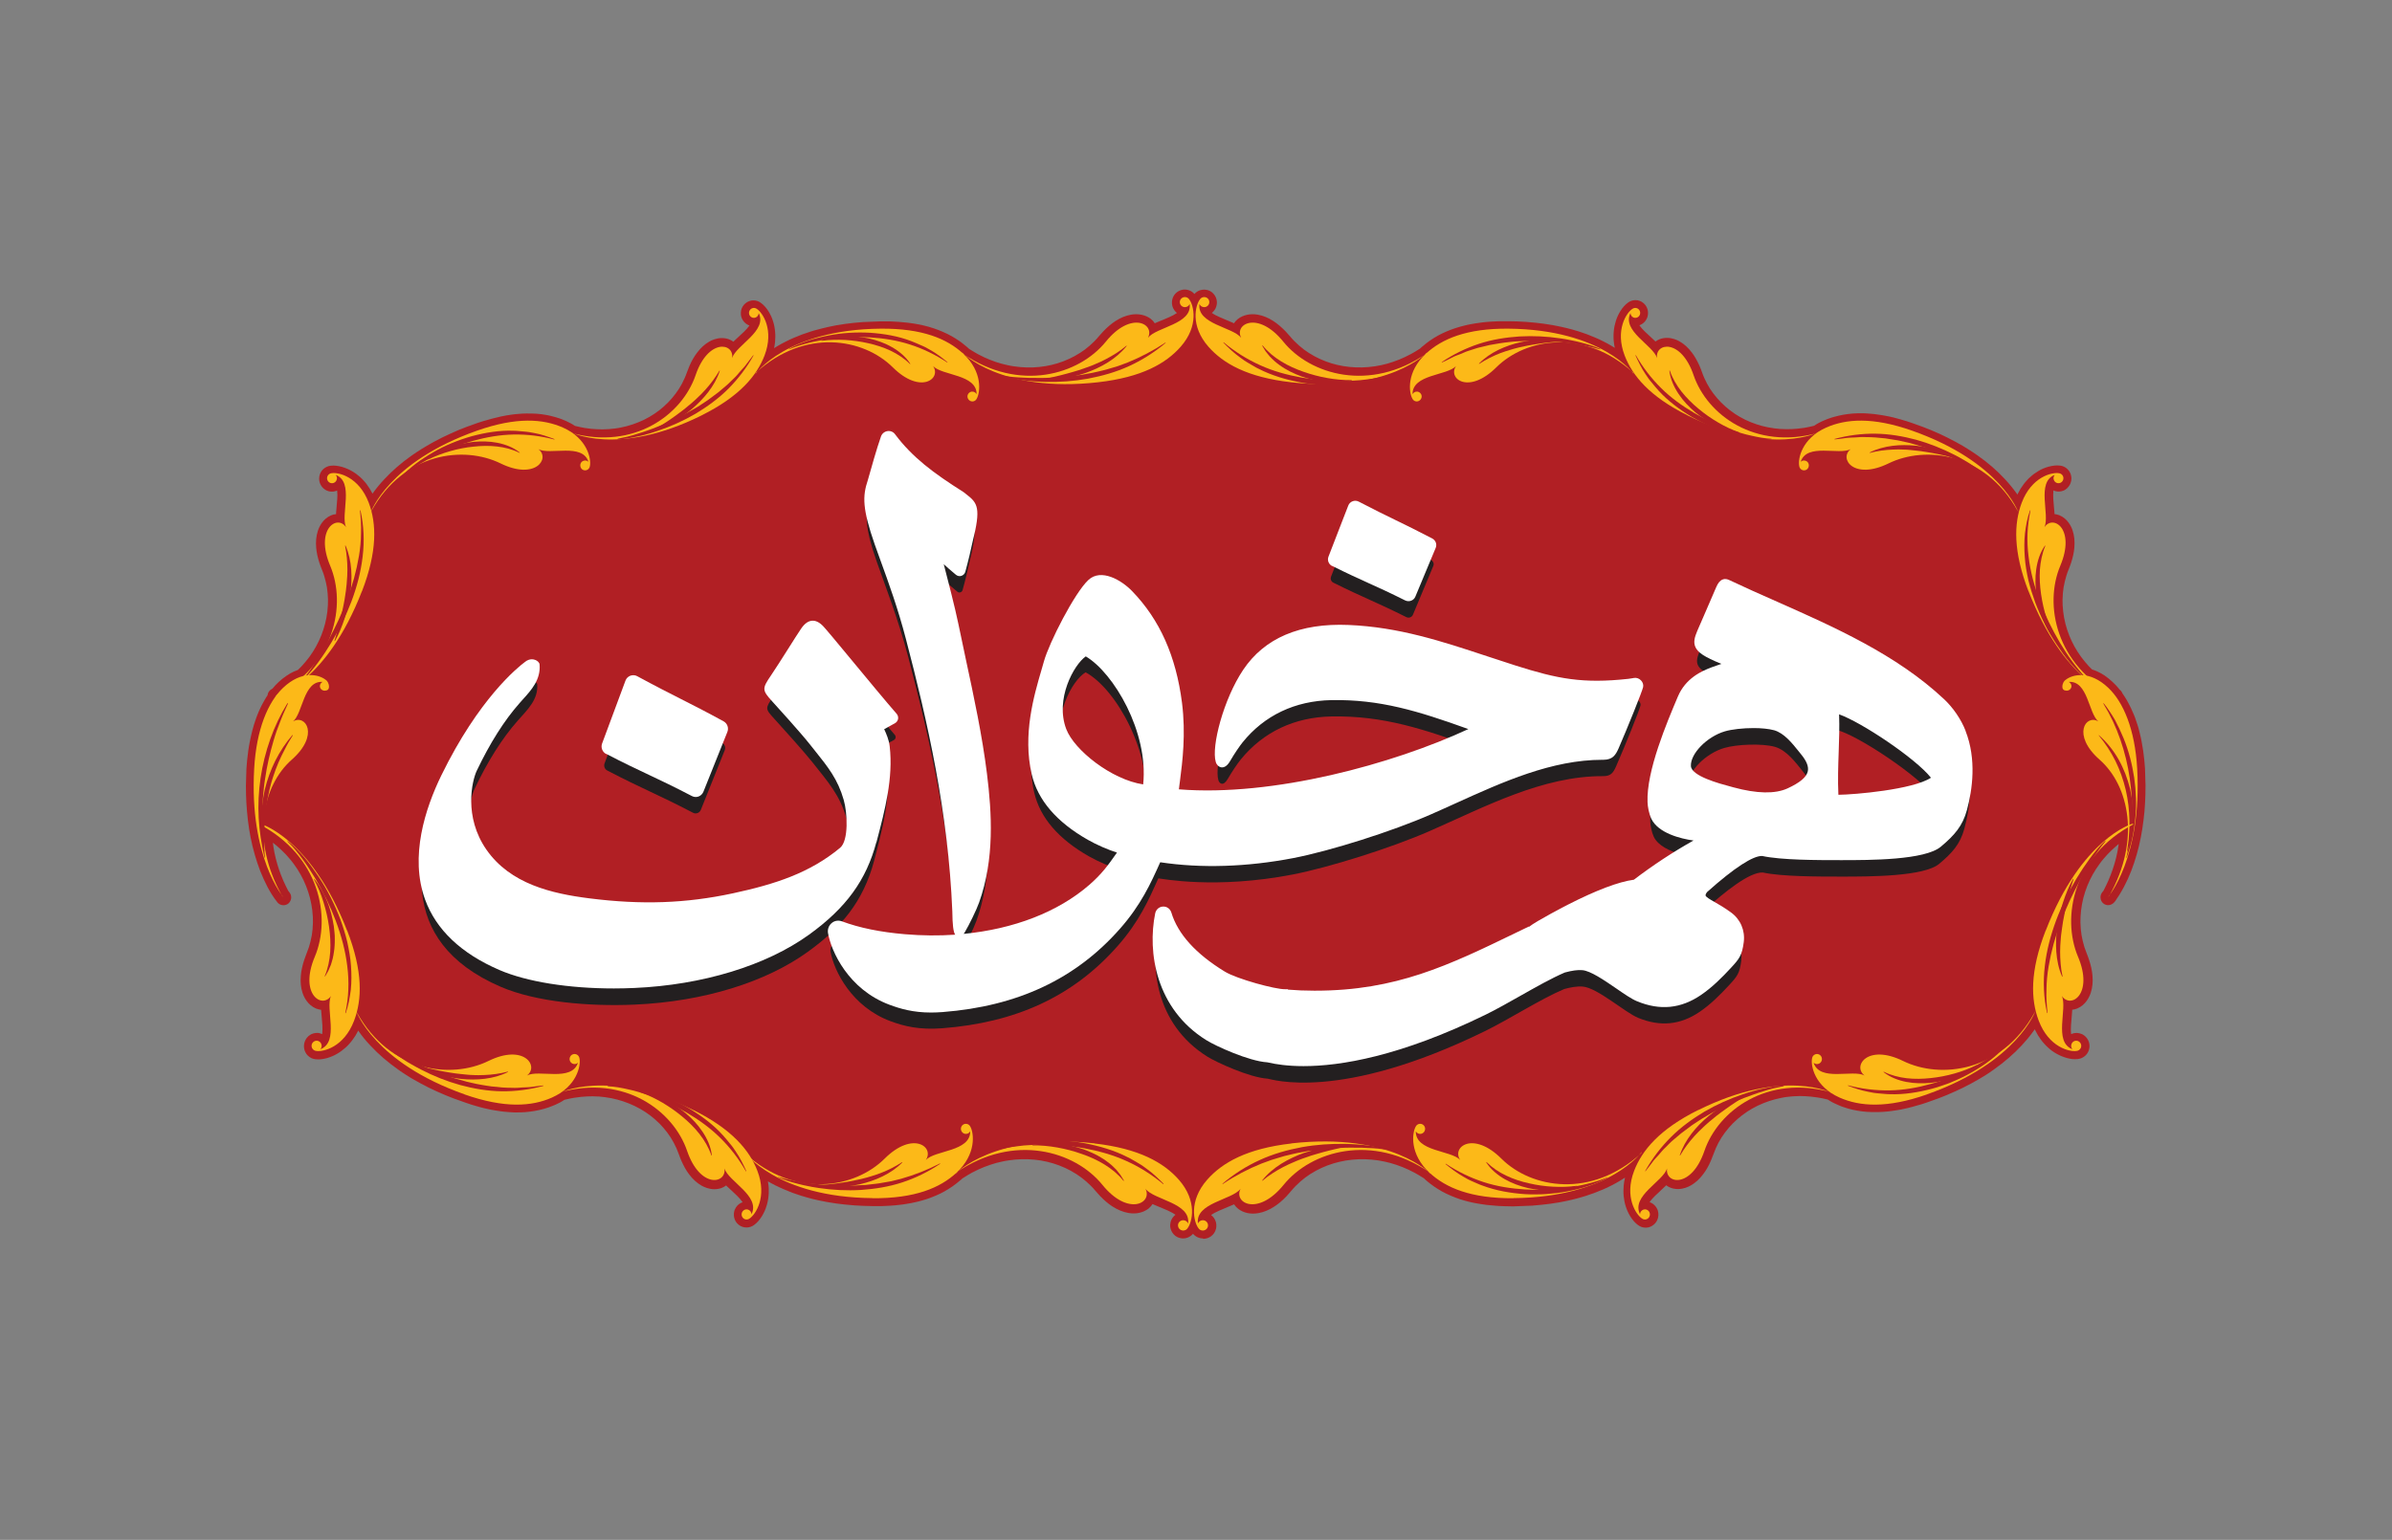 <?xml version="1.0" encoding="UTF-8"?>
<svg id="Layer_2" data-name="Layer 2" xmlns="http://www.w3.org/2000/svg" viewBox="0 0 407.96 262.7">
  <rect x="0" y="0" width="407.96" height="262.7" fill="#808080" stroke="none"/>
  <defs>
    <style>
      .cls-1 {
        fill: #231f20;
      }

      .cls-2 {
        fill: #fff;
      }

      .cls-3 {
        fill: none;
      }

      .cls-4 {
        isolation: isolate;
      }

      .cls-5 {
        fill: #b11f24;
      }

      .cls-6 {
        mix-blend-mode: multiply;
      }

      .cls-7 {
        fill: #fcb918;
      }
    </style>
  </defs>
  <g id="Layer_1-2" data-name="Layer 1">
    <g class="cls-4">
      <g id="Layer_2-2" data-name="Layer 2">
        <g id="Layer_6" data-name="Layer 6">
          <g>
            <g>
              <g>
                <path class="cls-5" d="M364.98,132.55l-.06-1.45c-.07-.93-.15-1.92-.3-2.9-.06-.46-.14-.94-.24-1.44-.05-.33-.13-.65-.2-.97-.04-.15-.07-.3-.11-.47l-.11-.39c-.09-.35-.18-.69-.29-1.02-.12-.39-.25-.78-.38-1.15l-.17-.44c-.15-.38-.32-.78-.5-1.16-.1-.23-.21-.45-.33-.67l-.09-.16c-.09-.17-.17-.33-.27-.48-.25-.43-.51-.84-.78-1.21-.03-.13-.11-.25-.23-.32h-.02c-.25-.34-.48-.61-.7-.85-.3-.32-.65-.64-1.09-1.01-.42-.34-.83-.61-1.24-.84-.37-.2-.86-.45-1.38-.59-.04,0-.09-.03-.13-.04h0c-.24-.24-.48-.47-.7-.71-.45-.48-.95-1.06-1.42-1.71-1.77-2.4-2.89-5.22-3.23-8.14-.1-.86-.13-1.56-.12-2.21.02-.78.08-1.51.2-2.2.12-.72.29-1.44.52-2.14.11-.36.25-.72.4-1.1.13-.34.28-.69.39-1.04.29-.89.46-1.65.53-2.39.09-.95,0-1.78-.24-2.54-.19-.59-.67-1.64-1.76-2.1-.43-.18-.93-.21-1.37-.1,0-.37,0-.73-.04-1.07-.03-.37-.06-.75-.09-1.11-.04-.44-.08-.86-.11-1.28-.04-.73-.05-1.51.14-2.22.1-.34.23-.62.41-.85.02.05.04.1.05.12.04.07.07.13.12.19.17.24.42.42.71.5.29.08.57.06.88-.06l.05-.03s.06-.04.11-.06c.06-.04.12-.09.18-.13.11-.1.2-.21.28-.35.14-.26.2-.56.15-.85-.02-.14-.08-.33-.13-.41-.07-.13-.15-.24-.27-.36-.2-.2-.48-.32-.76-.35-.53-.06-1.01,0-1.64.17-.54.16-1.03.37-1.46.62-.46.27-.9.58-1.28.94-.18.16-.38.36-.55.55-.2.21-.37.45-.51.61-.31.41-.59.86-.82,1.34-.14.25-.24.5-.33.71-.09.2-.2.47-.29.73-.04.12-.08.23-.12.34-.07-.13-.14-.27-.21-.4-.23-.41-.5-.82-.82-1.28-.57-.8-1.21-1.58-1.91-2.33-1.31-1.41-2.83-2.73-4.5-3.9-.27-.2-.55-.38-.83-.57-.13-.09-.27-.18-.41-.27-.14-.09-.29-.18-.43-.27-.28-.17-.55-.35-.83-.5-.75-.45-1.58-.89-2.61-1.41-.77-.38-1.62-.77-2.69-1.22l-1.37-.54-1.39-.51-.51-.17c-.29-.1-.59-.2-.9-.29-.16-.04-.31-.09-.47-.14-.32-.1-.63-.2-.95-.27-.53-.14-1.01-.26-1.44-.35-.33-.08-.67-.14-1.01-.2-.15-.03-.3-.05-.46-.08l-.41-.05c-.35-.04-.71-.1-1.06-.12-.43-.04-.86-.06-1.27-.07h-.23c-.46,0-.98,0-1.5.04-.59.04-1.06.11-1.49.19-.25.04-.5.09-.74.15-.25.05-.5.12-.73.19-.25.07-.49.14-.72.23-.24.08-.48.17-.7.27-.26.1-.51.22-.69.31-.21.11-.45.21-.68.36-.14.08-.28.17-.4.26l-.07.04s-.1.04-.11.05c-.73.18-1.3.29-1.84.38-.86.13-1.53.2-2.16.22-.67.04-1.26.04-2.16-.02-.63-.05-1.38-.13-2.14-.29-1.35-.26-2.73-.72-4.07-1.35-.76-.37-1.35-.71-1.87-1.07-.72-.49-1.25-.89-1.71-1.31-.62-.55-1.1-1.04-1.52-1.53-.49-.57-.93-1.16-1.29-1.73-.38-.6-.72-1.24-1.02-1.91-.16-.33-.29-.69-.43-1.07-.12-.34-.25-.68-.4-1.02-.37-.83-.75-1.51-1.18-2.08-.56-.75-1.16-1.3-1.83-1.67-.39-.22-1.02-.49-1.73-.49-.32,0-.62.05-.92.16-.44.16-.81.46-1.06.85-.25-.29-.51-.54-.73-.76-.25-.24-.5-.46-.75-.69-.33-.3-.65-.6-.96-.91-.51-.51-1.02-1.07-1.34-1.71-.15-.3-.23-.61-.25-.88.1.04.2.08.32.11.28.06.59.02.85-.12.27-.14.46-.35.6-.64l.03-.06s.03-.07.04-.12c.02-.07.04-.14.04-.22.02-.14,0-.29-.03-.44-.06-.29-.22-.54-.45-.72-.11-.09-.28-.19-.37-.21-.13-.05-.27-.07-.44-.08-.28,0-.54.09-.77.26-.4.29-.74.68-1.09,1.24-.29.49-.51.98-.65,1.44-.16.51-.27,1.02-.31,1.55-.02.25-.04.52-.04.78,0,.29.02.56.04.78.04.51.14,1.02.29,1.52.06.27.15.52.23.74.07.22.17.48.28.71.08.2.17.38.26.57-.11-.09-.2-.18-.32-.26-.76-.61-1.59-1.18-2.48-1.69-.44-.26-.88-.5-1.32-.71-.37-.18-.85-.42-1.35-.63-.92-.4-1.85-.75-2.78-1.03-.33-.11-.66-.2-.99-.29l-.45-.12c-.16-.04-.33-.08-.49-.12-.31-.08-.63-.16-.94-.22-.86-.2-1.79-.36-2.91-.52-.86-.12-1.78-.21-2.94-.3l-1.47-.08-1.48-.04h-.5c-.32,0-.64,0-.97,0-.16,0-.32,0-.49.02-.33,0-.67.03-.99.05-.55.04-1.04.08-1.48.14-.35.04-.69.09-1.02.14-.15.03-.3.04-.46.07l-.41.08c-.35.07-.7.13-1.04.23-.43.1-.84.22-1.25.35l-.2.06c-.44.15-.93.33-1.41.53-.54.23-.98.45-1.35.66-.23.12-.45.25-.66.38-.22.13-.44.27-.63.42-.21.14-.42.29-.61.45-.2.15-.39.31-.56.46l-.1.06c-.12.12-.27.25-.38.36-.66.43-1.18.73-1.68,1.01-.81.43-1.44.72-2.06.96-.74.31-1.5.54-2.13.73-.6.16-1.39.36-2.21.46-.9.13-1.82.2-2.73.2-2.13,0-4.19-.37-6.1-1.1-.78-.29-1.43-.6-2.03-.93-.73-.4-1.35-.79-1.89-1.2-.59-.44-1.15-.94-1.68-1.47-.28-.28-.54-.58-.82-.91-.23-.28-.47-.55-.73-.82-.64-.67-1.26-1.19-1.89-1.6-.8-.52-1.58-.84-2.36-.98-1.02-.19-1.99,0-2.69.55-.41.32-.69.78-.79,1.24-.35-.2-.69-.36-1.02-.5-.33-.14-.65-.28-.98-.41-.42-.17-.84-.35-1.25-.53-.68-.31-1.38-.67-1.92-1.18-.12-.12-.24-.24-.34-.38-.09-.12-.16-.25-.23-.41.12.02.24.02.37,0,.29-.04.56-.18.78-.39.11-.11.19-.23.26-.37.07-.15.11-.29.12-.46v-.2c0-.08-.02-.15-.04-.22-.04-.15-.1-.29-.18-.42-.17-.25-.41-.44-.68-.53-.12-.04-.3-.07-.43-.07h0c-.14,0-.28.02-.43.07-.27.09-.51.28-.67.51-.29.4-.45.84-.56,1.2-.11-.37-.27-.79-.55-1.19-.16-.24-.4-.43-.68-.52-.14-.04-.28-.07-.44-.07-.11,0-.29.03-.4.07-.28.09-.52.28-.69.53-.09.12-.14.27-.18.41-.02.07-.04.15-.04.26v.19c.02.16.05.29.12.45.06.14.15.27.26.37.21.21.49.36.78.39.13.02.24.02.37,0-.07.16-.14.29-.24.42-.1.13-.21.26-.34.38-.54.5-1.25.86-1.92,1.17-.41.19-.83.36-1.26.53-.32.13-.65.27-.97.41-.33.14-.68.3-1.02.5-.11-.47-.39-.92-.8-1.25-.7-.53-1.67-.73-2.68-.54-.78.13-1.55.45-2.36.98-.63.41-1.25.94-1.89,1.6-.26.27-.49.54-.73.82-.28.33-.54.64-.83.91-.53.53-1.1,1.03-1.68,1.47-.53.41-1.15.8-1.89,1.2-.6.33-1.26.63-2.03.93-1.92.73-3.97,1.1-6.1,1.1-.91,0-1.83-.07-2.73-.2-.82-.12-1.6-.31-2.2-.46-.64-.19-1.4-.42-2.15-.73-.61-.24-1.25-.53-2.06-.96-.5-.27-1.03-.59-1.67-.99-.14-.12-.28-.24-.4-.37-.04-.04-.07-.05-.1-.07-.19-.16-.37-.32-.56-.46-.2-.16-.41-.31-.61-.45-.2-.15-.43-.29-.63-.42-.21-.14-.44-.27-.66-.38-.38-.21-.82-.43-1.36-.67-.47-.2-.97-.38-1.42-.54l-.2-.06c-.4-.12-.82-.25-1.23-.35-.35-.1-.7-.17-1.05-.23l-.42-.09c-.15-.02-.3-.04-.45-.07-.34-.05-.68-.11-1.02-.14-.45-.05-.93-.11-1.48-.14-.33-.03-.67-.04-1-.05-.16,0-.32,0-.49-.02-.32,0-.65,0-.97,0h-.52l-1.47.04-1.47.08c-1.15.09-2.08.19-2.93.3-1.11.16-2.04.32-2.9.52-.32.06-.63.14-.95.22-.16.04-.33.08-.5.12l-.44.12c-.33.09-.66.19-.98.29-.94.29-1.87.64-2.79,1.03-.51.21-.99.45-1.35.63-.44.21-.88.45-1.32.71-.88.52-1.72,1.09-2.48,1.69-.11.09-.21.18-.32.26.09-.19.18-.37.25-.56.12-.25.2-.51.28-.72.08-.22.17-.47.23-.73.14-.51.24-1.02.29-1.53.03-.23.04-.51.04-.78,0-.28,0-.54-.04-.79-.04-.52-.15-1.04-.3-1.54-.14-.47-.36-.96-.65-1.45-.35-.56-.68-.94-1.08-1.23-.22-.17-.49-.26-.78-.26-.15,0-.29.03-.41.08-.1.04-.27.12-.37.21-.22.18-.38.44-.45.72-.04.14-.04.29-.03.44,0,.07.02.15.04.24,0,.03.02.05.03.09l.04.08c.12.28.33.49.6.63.26.13.56.18.85.12.12-.03.22-.06.32-.11-.02.29-.1.58-.25.88-.32.64-.83,1.2-1.34,1.71-.31.31-.63.61-.96.91-.25.23-.5.46-.75.69-.22.21-.48.47-.73.76-.25-.38-.62-.69-1.06-.85-.29-.11-.6-.16-.92-.16-.71,0-1.34.27-1.73.49-.67.38-1.26.93-1.83,1.67-.44.57-.82,1.26-1.18,2.08-.15.34-.28.69-.4,1.02-.14.38-.27.74-.43,1.08-.29.66-.64,1.3-1.02,1.9-.37.57-.8,1.15-1.29,1.73-.42.49-.9.97-1.52,1.53-.46.42-.99.82-1.71,1.31-.52.35-1.11.69-1.87,1.06-1.35.64-2.73,1.1-4.08,1.36-.76.16-1.51.23-2.13.29-.91.05-1.5.06-2.17.02-.62-.03-1.29-.09-2.16-.22-.54-.09-1.1-.2-1.8-.37-.05-.02-.1-.04-.14-.06l-.08-.04c-.12-.09-.26-.17-.38-.24-.23-.15-.47-.27-.68-.37-.2-.1-.45-.22-.69-.31-.23-.1-.47-.19-.7-.27-.24-.09-.48-.16-.72-.23s-.49-.13-.73-.19c-.25-.06-.5-.11-.74-.15-.44-.08-.91-.14-1.5-.19-.52-.04-1.03-.04-1.51-.05h-.22c-.42.02-.85.04-1.26.08-.37.03-.72.07-1.07.12l-.42.05c-.15.03-.3.05-.45.08-.34.06-.68.12-1.01.2-.45.09-.92.2-1.44.35-.32.08-.64.18-.95.27-.16.04-.31.1-.47.14-.3.1-.6.2-.89.29l-1.9.68-1.37.54c-1.07.45-1.92.84-2.69,1.22-1.02.51-1.85.96-2.6,1.4-.29.16-.56.33-.84.51-.14.09-.29.18-.44.28-.13.09-.27.18-.4.27-.28.19-.56.37-.83.57-1.67,1.18-3.19,2.49-4.51,3.9-.69.75-1.34,1.53-1.91,2.33-.32.45-.59.87-.82,1.28-.03.04-.05.1-.08.14,0-.03-.02-.05-.03-.08-.09-.27-.2-.53-.29-.73-.09-.22-.2-.47-.33-.71-.24-.48-.52-.94-.83-1.35-.13-.18-.3-.41-.5-.61-.18-.21-.38-.41-.56-.57-.38-.36-.82-.67-1.27-.94-.43-.26-.93-.47-1.47-.63-.63-.18-1.14-.22-1.63-.17-.29.03-.55.15-.77.35-.12.11-.2.22-.26.35-.05.1-.12.28-.13.41-.04.29,0,.59.15.86.07.13.16.25.28.35.05.05.12.1.2.15.03.02.04.03.08.04l.08.04c.29.12.57.14.86.06s.54-.26.7-.5c.04-.06.08-.12.12-.19.02-.03.04-.08.06-.13.18.22.32.51.41.85.19.7.18,1.49.14,2.22-.03.43-.06.86-.11,1.3-.04.37-.06.73-.09,1.1-.03.34-.04.69-.04,1.07-.44-.12-.94-.08-1.37.1-1.09.46-1.57,1.51-1.76,2.1-.25.76-.32,1.59-.24,2.54.06.74.23,1.5.53,2.39.12.36.26.7.39,1.04.15.38.29.74.4,1.1.22.69.39,1.41.51,2.14.11.69.18,1.43.2,2.2.02.65-.02,1.35-.12,2.21-.35,2.93-1.47,5.75-3.24,8.15-.46.64-.97,1.22-1.41,1.7-.25.26-.51.52-.77.77-.51.15-.97.38-1.32.57-.41.23-.81.5-1.24.85-.43.36-.78.68-1.09,1-.19.2-.37.41-.59.68l-.3.18c-.12.07-.2.19-.22.32,0,.06,0,.13,0,.2-.23.33-.45.67-.64,1.01-.1.16-.19.33-.28.5l-.08.15c-.12.22-.23.45-.33.66-.19.38-.35.78-.51,1.18l-.16.43c-.13.37-.28.76-.38,1.14-.11.34-.2.68-.29,1.02l-.11.4c-.04.15-.07.3-.11.45-.07.32-.15.65-.2.97-.1.52-.18.99-.24,1.44-.15,1-.23,1.99-.3,2.92l-.06,1.44-.03,1.44c0,1.16.03,2.05.07,2.89.04.88.12,1.83.25,2.89.14,1.11.29,2.02.45,2.86.37,1.94.91,3.82,1.59,5.58.37.94.77,1.84,1.2,2.65.23.44.48.86.73,1.26.14.23.29.45.44.66l.12.2.31.36c.15.18.45.2.62.05.19-.16.2-.45.04-.64-.08-.09-.15-.19-.22-.29l-.03-.03c-.37-.69-.64-1.26-.88-1.81-.33-.77-.58-1.39-.78-1.98-.22-.64-.4-1.26-.6-2.02-.19-.76-.32-1.43-.41-2.08-.11-.65-.16-1.31-.2-2.08,0-.18,0-.36,0-.53.13.08.26.17.39.26.76.52,1.31.94,1.81,1.37.54.45,1.05.95,1.64,1.55.45.49.97,1.09,1.44,1.74,1.8,2.45,2.95,5.32,3.3,8.3.1.86.13,1.59.12,2.25-.02.79-.08,1.54-.2,2.24-.12.74-.29,1.47-.52,2.17l-.18.52-.28.71c-.12.31-.25.64-.36.96-.3.91-.46,1.68-.53,2.43-.09.97,0,1.82.24,2.58.2.6.69,1.67,1.79,2.15.44.19.95.22,1.4.1,0,.39.02.77.04,1.1.03.37.06.76.09,1.12.04.45.08.88.11,1.32.04.75.05,1.54-.14,2.26-.1.35-.24.64-.43.87-.02-.05-.04-.11-.06-.13-.04-.07-.07-.13-.12-.19-.17-.24-.43-.43-.72-.51-.12-.04-.23-.05-.36-.05h-.09c-.16.02-.29.04-.45.12l-.06.03s-.06.04-.11.06c-.06.04-.12.09-.18.13-.11.1-.2.21-.28.35-.14.27-.2.57-.15.86.02.14.09.33.13.42.07.13.15.25.27.37.21.2.48.32.77.35.53.06,1.02,0,1.67-.17.55-.16,1.05-.37,1.49-.64.47-.27.91-.59,1.3-.95.19-.17.39-.37.56-.57.2-.21.37-.44.52-.63.32-.43.6-.88.84-1.36.14-.25.25-.51.34-.73.09-.2.2-.48.29-.74,0-.04.03-.06.04-.1.03.05.06.11.09.16.24.41.51.84.84,1.3.58.81,1.23,1.61,1.94,2.37,1.34,1.43,2.89,2.77,4.59,3.97.28.2.57.39.86.59l.41.27c.15.09.29.19.45.28.28.18.55.35.84.51.77.45,1.61.92,2.65,1.43.78.39,1.66.78,2.74,1.25l1.4.55,1.42.52.52.18c.3.11.61.2.92.3.16.04.32.1.48.14.32.1.64.2.96.28.54.15,1.02.27,1.47.36.34.08.69.14,1.03.2.15.03.3.05.47.08l.41.05c.36.04.72.1,1.09.12.44.04.88.06,1.31.07h.22c.47,0,1,0,1.52-.04.6-.04,1.08-.11,1.51-.19.26-.04.52-.09.76-.15.25-.05.51-.12.75-.19.25-.07.5-.14.73-.23.25-.08.49-.17.72-.27.27-.1.53-.22.71-.32.21-.1.45-.22.69-.37.13-.08.27-.16.39-.25l.1-.05s.09-.04.1-.04c.75-.19,1.33-.3,1.87-.39.88-.13,1.57-.2,2.21-.23.68-.04,1.29-.04,2.2.02.65.05,1.41.13,2.18.29,1.38.27,2.78.73,4.15,1.38.78.38,1.38.73,1.91,1.09.73.5,1.27.91,1.75,1.34.63.56,1.12,1.06,1.55,1.56.51.6.94,1.17,1.32,1.76.38.61.74,1.26,1.03,1.93l.21.49.27.71c.12.3.23.63.37.94.37.86.76,1.53,1.2,2.12.57.77,1.18,1.32,1.86,1.71.4.23,1.03.5,1.75.5.32,0,.63-.05.94-.16.45-.17.83-.47,1.08-.86.26.29.52.56.75.78.25.24.51.47.76.7.34.31.67.61.99.93.52.52,1.04,1.09,1.36,1.75.15.31.24.62.26.91-.04-.03-.1-.04-.12-.05-.07-.03-.14-.04-.2-.06-.29-.06-.6-.02-.86.12-.13.06-.25.15-.36.27s-.19.23-.26.39l-.03.06s-.03.07-.04.12c-.02.07-.04.15-.04.22-.02.14,0,.29.03.45.07.29.23.55.45.73.11.1.28.19.37.21.14.05.28.08.45.08.28,0,.55-.1.78-.26.41-.3.76-.69,1.1-1.26.29-.5.53-1,.66-1.47.16-.52.27-1.05.31-1.58.03-.25.04-.53.04-.79,0-.29-.02-.57-.04-.8-.04-.52-.15-1.04-.29-1.55-.06-.28-.16-.53-.24-.76-.05-.16-.12-.36-.2-.54.58.42,1.19.82,1.84,1.19.45.26.9.51,1.35.73.37.19.86.43,1.38.64.94.41,1.9.77,2.84,1.06.33.12.67.2,1.01.3l.45.12c.17.04.33.08.5.12.32.08.64.16.96.22.88.2,1.84.37,2.98.53.87.12,1.83.22,3,.31l1.51.08,1.51.04h.53c.32,0,.65,0,.98-.02.17,0,.33-.02.5-.02.34,0,.68-.03,1.02-.05.56-.04,1.06-.09,1.51-.14.35-.04.69-.09,1.04-.14.15-.03.3-.05.47-.07l.41-.08c.36-.07.72-.14,1.07-.24.43-.1.86-.23,1.26-.36l.22-.07c.45-.16.95-.34,1.43-.54.55-.24,1-.45,1.39-.68.23-.12.45-.25.67-.39.22-.13.45-.28.65-.43.23-.16.45-.31.62-.46.2-.15.4-.32.58-.48l.1-.06c.13-.13.28-.27.39-.37l.7-.45c.12-.07.25-.14.37-.21.21-.12.43-.25.65-.37.83-.44,1.48-.74,2.11-.99.76-.32,1.53-.55,2.18-.75.61-.16,1.43-.37,2.25-.47.92-.13,1.86-.2,2.79-.2,2.18,0,4.28.37,6.24,1.12.79.3,1.47.61,2.08.95.75.41,1.38.82,1.92,1.23.6.45,1.18.95,1.73,1.51.29.28.56.6.85.94.24.28.48.56.74.84.65.69,1.28,1.22,1.92,1.64.82.53,1.6.86,2.41,1,1.04.19,2.02,0,2.74-.56.42-.33.71-.79.81-1.27.36.2.71.37,1.05.51.34.14.67.29,1,.42.43.18.86.36,1.27.54.69.32,1.41.69,1.97,1.2.12.12.25.25.35.39.09.12.17.26.24.43h0c-.13-.02-.25-.02-.39,0-.29.04-.58.18-.79.4-.11.11-.2.23-.26.38-.07.15-.11.29-.12.47v.2c0,.07.02.15.04.23.04.15.1.29.19.42.17.25.42.45.69.53.13.04.31.07.43.07h0c.15,0,.29-.02.44-.07.28-.1.52-.29.68-.53.29-.42.46-.87.57-1.25.11.37.28.83.57,1.24.16.25.4.44.69.53.15.05.29.07.43.07h.02c.11,0,.29-.03.41-.07.29-.09.53-.28.69-.53.09-.12.15-.27.19-.42.02-.08.04-.16.04-.26v-.2c-.02-.16-.05-.3-.12-.45-.07-.14-.15-.27-.26-.37-.21-.22-.5-.36-.79-.4-.13-.02-.26-.02-.39,0,.07-.17.15-.31.25-.44.1-.14.21-.27.35-.39.55-.52,1.27-.88,1.96-1.2.42-.19.85-.37,1.27-.54.33-.13.67-.28,1-.42.34-.15.69-.31,1.05-.51.11.48.4.94.82,1.27.71.54,1.7.74,2.73.55.8-.14,1.59-.47,2.41-1,.64-.42,1.27-.95,1.92-1.64.26-.27.51-.55.74-.84.29-.34.55-.65.85-.94.54-.54,1.12-1.05,1.72-1.51.54-.42,1.18-.82,1.92-1.23.61-.34,1.29-.65,2.08-.95,1.96-.75,4.06-1.12,6.24-1.12.93,0,1.86.07,2.79.2.82.12,1.64.31,2.24.47.66.2,1.43.43,2.19.75.62.25,1.27.55,2.1.99.22.12.44.24.65.37.12.07.25.14.36.2l.68.43c.14.12.29.26.42.39.04.04.07.05.1.07.19.17.38.33.58.47.2.16.4.31.62.46.21.15.44.29.65.43.22.14.45.28.67.39.39.22.84.44,1.39.68.48.21.99.39,1.44.55l.2.06c.41.12.84.26,1.26.36.36.1.72.17,1.08.24l.43.09c.15.03.3.04.46.07.35.05.69.12,1.04.14.45.06.95.11,1.51.14.34.04.68.04,1.02.05.17,0,.33,0,.51.02.33,0,.65,0,.97,0h.54l1.51-.04,1.51-.08c1.18-.09,2.13-.19,3-.31,1.14-.16,2.08-.33,2.97-.53.33-.06.65-.14.97-.23.17-.04.33-.09.51-.12l.45-.12c.34-.1.68-.19,1.01-.3.94-.29,1.91-.65,2.84-1.06.51-.21,1.01-.45,1.38-.64.45-.22.9-.47,1.35-.73.91-.53,1.75-1.11,2.53-1.73.29-.23.56-.46.81-.69-.06.11-.12.22-.17.33-.12.23-.23.47-.32.7-.12.25-.2.52-.29.73-.09.23-.18.49-.23.75-.14.52-.24,1.04-.29,1.56-.03.22-.05.51-.04.79,0,.28,0,.55.04.8.04.53.15,1.06.31,1.57.14.48.37.98.67,1.48.36.57.69.95,1.1,1.25.22.17.5.27.79.27.16,0,.29-.03.42-.08.11-.04.28-.12.37-.21.22-.18.39-.45.45-.74.04-.15.04-.29.03-.45,0-.07-.02-.15-.04-.24,0-.03-.02-.05-.03-.09l-.04-.08c-.06-.14-.14-.26-.25-.37-.11-.11-.22-.2-.36-.27-.27-.13-.59-.18-.86-.12-.07.02-.14.04-.21.06-.03,0-.08.04-.12.05.02-.29.1-.6.26-.91.32-.66.85-1.23,1.36-1.75.32-.32.65-.62.99-.94.25-.23.5-.46.75-.7.23-.22.49-.48.75-.78.25.39.63.7,1.08.86.29.11.61.16.93.16.72,0,1.35-.28,1.75-.5.69-.38,1.29-.94,1.86-1.71.45-.59.83-1.26,1.2-2.12.13-.3.26-.63.37-.94l.26-.69.21-.5c.3-.68.65-1.33,1.04-1.93.37-.59.81-1.17,1.32-1.76.43-.5.92-1,1.55-1.56.47-.43,1.02-.84,1.75-1.34.53-.36,1.14-.7,1.91-1.09,1.37-.65,2.78-1.11,4.16-1.38.77-.16,1.53-.24,2.17-.29.92-.05,1.52-.06,2.21-.02.63.03,1.32.1,2.2.23.54.09,1.12.2,1.84.37l.23.12c.13.09.26.17.38.24.24.15.48.27.69.37.18.09.45.22.7.32.24.1.48.2.72.28.24.09.49.17.73.23.25.08.5.14.75.19.25.06.5.12.76.15.45.08.93.14,1.52.19.53.04,1.05.04,1.53.05h.21c.43-.02.87-.04,1.3-.08.37-.03.74-.07,1.1-.12l.43-.05c.15-.03.3-.05.45-.08.35-.06.69-.12,1.02-.2.45-.09.93-.2,1.47-.36.33-.08.65-.18.96-.28.16-.05.32-.1.49-.15.3-.1.61-.2.91-.3l1.93-.69,1.4-.55c1.09-.45,1.95-.86,2.74-1.25,1.04-.52,1.89-.97,2.65-1.43.29-.16.57-.34.85-.51.15-.09.29-.19.45-.29.13-.09.27-.18.4-.27.29-.19.57-.37.85-.58,1.71-1.2,3.25-2.54,4.59-3.97.71-.76,1.36-1.56,1.94-2.37.32-.46.6-.89.84-1.3.08-.14.15-.28.22-.41.04.12.08.23.12.35.09.28.2.54.29.75.1.24.2.49.33.72.24.49.53.95.84,1.37.14.2.31.42.51.61.18.21.38.41.57.58.39.37.83.69,1.3.95.44.27.94.48,1.5.64.64.18,1.16.23,1.66.17.29-.03.56-.15.78-.36.12-.12.2-.22.26-.35.05-.1.12-.29.13-.42.04-.29,0-.6-.15-.86-.07-.13-.17-.25-.28-.36-.05-.05-.12-.1-.2-.14-.03-.02-.05-.04-.08-.04l-.08-.04c-.14-.06-.28-.09-.45-.11h-.08c-.12,0-.24.02-.36.04-.29.08-.55.27-.72.5-.04.06-.08.12-.12.2-.02.03-.04.09-.06.14-.19-.23-.33-.53-.43-.87-.2-.72-.19-1.51-.14-2.26.03-.44.07-.87.11-1.32.04-.37.06-.75.1-1.12.03-.35.04-.71.04-1.1.45.12.95.08,1.4-.1,1.11-.47,1.6-1.54,1.79-2.14.25-.77.33-1.61.24-2.58-.06-.76-.23-1.53-.53-2.43-.11-.32-.23-.65-.36-.96l-.28-.7-.18-.53c-.22-.7-.4-1.44-.53-2.17-.12-.7-.18-1.45-.2-2.24-.02-.67.02-1.38.12-2.25.36-2.98,1.5-5.86,3.3-8.31.46-.65.99-1.25,1.43-1.73.48-.49,1.04-1.05,1.65-1.56.49-.43,1.05-.85,1.8-1.37.04-.03.08-.05.12-.08v.35c-.04.78-.1,1.44-.2,2.1-.09.63-.22,1.31-.41,2.07-.16.6-.36,1.34-.61,2.03-.2.58-.44,1.2-.77,1.97-.24.54-.52,1.12-.86,1.77l-.04.05c-.08.11-.15.2-.23.3l-.04.06c-.05.08-.08.18-.07.28,0,.12.06.23.16.31.16.14.43.13.59,0l.29-.33.15-.25c.16-.22.3-.45.45-.68.25-.4.5-.83.73-1.26.43-.82.84-1.71,1.2-2.65.68-1.75,1.21-3.63,1.59-5.58.17-.83.31-1.74.45-2.87.12-1.07.2-2,.25-2.89.05-.84.07-1.75.07-2.9l-.03-1.44.13.03Z"/>
                <path class="cls-5" d="M205.17,211.28c-.25,0-.47-.04-.71-.12-.39-.13-.73-.37-.99-.67-.25.3-.6.53-.98.67-.26.08-.47.12-.71.12-.18,0-.46-.04-.71-.12-.44-.14-.85-.45-1.12-.87-.14-.21-.25-.45-.31-.71-.04-.13-.05-.27-.06-.4v-.23c.03-.36.09-.6.2-.85.12-.25.27-.46.45-.64.08-.08.16-.15.25-.22-.41-.29-.9-.53-1.37-.75-.39-.18-.8-.35-1.22-.52l-.16-.06c-.29-.12-.59-.24-.88-.37-.09-.04-.19-.08-.28-.12-.19.29-.42.54-.69.77-.93.71-2.15.97-3.44.74-.92-.16-1.81-.53-2.73-1.12-.7-.45-1.38-1.03-2.08-1.76-.27-.29-.53-.58-.78-.87-.27-.31-.52-.61-.78-.86-.53-.53-1.08-1.01-1.64-1.43-.52-.39-1.1-.77-1.83-1.17-.57-.32-1.22-.61-1.97-.9-2.65-1.01-5.64-1.31-8.59-.86-.79.11-1.58.3-2.16.45-.61.18-1.35.41-2.07.7-.61.24-1.24.53-2.04.95-.21.11-.41.22-.61.35l-1.02.63c-.08.08-.18.16-.27.25l-.18.14c-.19.17-.38.33-.6.49-.18.14-.4.31-.66.49-.2.15-.45.3-.69.45-.21.13-.46.29-.71.42-.39.22-.86.45-1.44.7-.5.22-1.02.4-1.49.57l-.26.08c-.43.13-.87.27-1.32.37-.34.09-.72.17-1.09.24l-.93.16c-.37.06-.73.12-1.1.15-.44.05-.95.11-1.53.14-.33.03-.69.04-1.04.05l-.49.02c-.36,0-.69,0-1.02,0h-.53l-1.53-.04-1.53-.08c-1.21-.09-2.19-.2-3.08-.32-1.17-.17-2.14-.34-3.05-.54-.31-.06-.64-.14-.98-.23l-.98-.26c-.35-.1-.7-.2-1.05-.31-.95-.29-1.94-.66-2.91-1.09-.53-.22-1.03-.47-1.43-.66-.43-.21-.86-.45-1.28-.69.04.24.07.49.1.73.03.25.05.57.04.91,0,.25,0,.56-.04.86-.05.59-.17,1.18-.36,1.76-.16.53-.41,1.1-.75,1.66-.43.69-.84,1.15-1.35,1.52-.35.27-.81.43-1.28.43-.29,0-.52-.04-.75-.13-.15-.04-.43-.19-.64-.37-.35-.28-.62-.71-.73-1.2-.05-.25-.07-.5-.04-.75.02-.13.04-.26.07-.38.02-.07.04-.12.07-.2.14-.32.28-.53.45-.71.18-.19.37-.34.6-.45.1-.05.2-.09.3-.12-.27-.38-.61-.76-.95-1.1-.3-.3-.62-.6-.94-.89l-.09-.08c-.23-.21-.46-.43-.69-.64-.05-.04-.1-.1-.15-.15-.23.18-.5.32-.78.43-.39.14-.81.21-1.23.21-.92,0-1.69-.34-2.18-.61-.78-.45-1.49-1.08-2.13-1.94-.49-.64-.9-1.38-1.31-2.3-.14-.31-.27-.65-.38-.97l-.46-1.17c-.28-.62-.61-1.23-.97-1.81-.35-.55-.76-1.1-1.24-1.66-.4-.47-.86-.94-1.47-1.47-.45-.4-.95-.79-1.66-1.26-.5-.33-1.07-.66-1.81-1.02-1.29-.61-2.62-1.05-3.93-1.31-.74-.15-1.47-.23-2.09-.29-.89-.05-1.46-.05-2.08-.02-.63.03-1.28.09-2.13.22-.51.08-1.03.19-1.7.35h-.02l-.06.04c-.09.06-.23.16-.38.24-.22.14-.51.29-.75.39-.19.1-.47.23-.78.35-.22.1-.49.2-.76.29-.23.08-.5.17-.78.24-.23.07-.52.14-.79.2-.23.06-.52.12-.8.16-.45.08-.95.14-1.58.2-.53.04-1.08.05-1.57.05h-.28c-.45-.03-.91-.04-1.37-.09-.33-.02-.7-.07-1.07-.12l-.95-.15c-.37-.06-.73-.12-1.09-.21-.43-.09-.93-.2-1.49-.36-.3-.07-.63-.17-.97-.28-.18-.05-.34-.11-.49-.15-.34-.11-.65-.21-.95-.32l-1.94-.69-1.42-.56c-1.11-.47-2-.87-2.81-1.27-1.06-.53-1.92-1-2.72-1.46-.28-.15-.56-.34-.86-.52l-.87-.56c-.29-.2-.6-.39-.88-.61-1.74-1.22-3.33-2.6-4.71-4.08-.74-.78-1.42-1.61-2.01-2.46-.02-.03-.04-.05-.05-.08-.02.04-.04.07-.05.11-.24.5-.55,1-.91,1.47-.14.19-.34.45-.58.71-.16.2-.39.41-.61.61-.44.4-.93.77-1.46,1.07-.49.29-1.05.53-1.67.72-.78.21-1.39.28-2.02.2-.45-.04-.91-.25-1.26-.59-.2-.19-.34-.37-.45-.61-.1-.17-.2-.47-.22-.72-.07-.45.02-.96.26-1.41.12-.22.28-.42.46-.59.09-.08.2-.16.31-.23.06-.04.11-.07.19-.11l.09-.04c.24-.11.47-.16.72-.18h.12c.2-.04.44.03.62.08.12.04.22.07.32.12.06-.48.05-1.01.03-1.51-.03-.4-.06-.82-.1-1.25-.04-.42-.07-.8-.1-1.18,0-.07,0-.14-.02-.21-.3-.03-.6-.11-.87-.22-1.43-.61-2.06-1.95-2.3-2.69-.29-.88-.38-1.85-.28-2.95.07-.82.25-1.66.57-2.64.11-.34.25-.69.37-1.02l.44-1.18c.2-.65.37-1.34.49-2.03.11-.65.17-1.36.19-2.11.02-.63-.02-1.31-.11-2.13-.34-2.82-1.42-5.55-3.13-7.87-.45-.63-.95-1.19-1.39-1.67-.55-.56-1.03-1.04-1.55-1.47-.2-.18-.42-.36-.65-.53.03.23.05.46.09.69.09.62.22,1.27.4,2,.19.72.36,1.34.57,1.94.2.58.43,1.18.75,1.92.22.5.48,1.03.81,1.67.06.09.12.17.19.24.22.27.34.61.31.97-.03.36-.19.69-.46.93-.54.47-1.4.4-1.86-.15l-.5-.66c-.14-.2-.29-.43-.44-.65-.27-.43-.53-.87-.77-1.33-.45-.86-.86-1.77-1.25-2.74-.69-1.81-1.25-3.73-1.64-5.73-.17-.85-.32-1.77-.46-2.92-.12-1.1-.21-2.06-.26-2.96-.05-.86-.07-1.76-.08-2.93l.09-2.93c.07-.97.16-1.99.31-3.02.06-.46.14-.95.25-1.49.05-.31.13-.66.21-1l.21-.89c.1-.37.19-.72.3-1.08.11-.37.25-.78.39-1.16l.17-.45c.17-.43.34-.85.54-1.25.09-.21.21-.45.35-.69l.07-.14c.1-.19.2-.37.31-.55.15-.26.31-.53.5-.8,0-.03,0-.05,0-.08.07-.4.31-.74.66-.94l.16-.09c.19-.23.36-.43.53-.61.33-.35.7-.69,1.16-1.07.47-.37.92-.68,1.37-.94.35-.19.79-.41,1.29-.58.2-.2.4-.4.61-.61.4-.44.89-.99,1.33-1.59,1.68-2.29,2.74-4.95,3.08-7.73.09-.8.12-1.46.11-2.08-.02-.74-.08-1.43-.18-2.08-.12-.68-.28-1.35-.48-2-.11-.36-.24-.69-.38-1.04-.14-.36-.29-.72-.41-1.1-.31-.95-.49-1.78-.56-2.59-.1-1.07,0-2.02.28-2.9.24-.73.85-2.05,2.25-2.65.28-.12.56-.19.86-.21,0-.06,0-.12,0-.19.03-.37.06-.72.09-1.08.04-.5.08-.91.11-1.32.03-.48.04-.98-.02-1.44-.1.04-.2.08-.3.11-.49.13-.97.11-1.44-.09l-.12-.06c-.06-.03-.12-.06-.16-.09-.12-.07-.22-.15-.31-.23-.19-.17-.35-.37-.47-.6-.24-.44-.32-.94-.24-1.43.03-.23.14-.53.24-.7.09-.18.23-.37.41-.54.37-.34.82-.55,1.29-.6.59-.07,1.19,0,1.94.2.62.19,1.18.43,1.68.72.51.29.99.64,1.43,1.04.2.18.43.4.63.64.2.2.4.48.53.66.33.44.64.94.9,1.47,0,0,0,.02.02.03,0,0,.02-.03.03-.04.6-.84,1.26-1.65,1.99-2.42,1.35-1.45,2.91-2.81,4.64-4.02.27-.2.55-.39.85-.58l.86-.55c.32-.2.6-.37.87-.53.74-.45,1.59-.9,2.64-1.43.79-.39,1.66-.78,2.73-1.25l1.39-.55,1.92-.69c.31-.11.61-.21.93-.3l.43-.12c.39-.12.72-.22,1.06-.3.53-.14,1.02-.26,1.47-.36.31-.07.66-.13,1.02-.2l.92-.14c.37-.05.75-.1,1.13-.12.4-.04.85-.06,1.28-.07h.22c.46,0,1.04,0,1.61.04.61.04,1.11.11,1.58.2.24.04.52.09.78.16.24.05.52.12.78.2.23.06.5.14.77.24.22.07.49.17.75.29.24.09.53.22.74.34.21.1.49.23.76.4.11.06.25.15.39.25h0c.67.16,1.19.27,1.67.35.83.12,1.46.2,2.06.21.63.04,1.17.04,2.09-.02.58-.05,1.3-.12,2-.27,1.3-.25,2.61-.69,3.89-1.29.7-.35,1.26-.67,1.75-1,.69-.46,1.18-.84,1.61-1.23.6-.53,1.05-.99,1.43-1.44.47-.55.88-1.1,1.22-1.63.36-.56.68-1.16.95-1.78.16-.33.28-.66.41-1.02.13-.36.27-.72.42-1.08.39-.89.81-1.63,1.29-2.26.63-.85,1.32-1.47,2.09-1.92.48-.28,1.26-.61,2.16-.61.42,0,.83.07,1.21.21.27.1.53.24.76.41.04-.04.09-.09.13-.13.25-.24.51-.48.76-.71.34-.31.64-.6.94-.88.33-.33.66-.68.91-1.04-.09-.04-.19-.07-.28-.12-.45-.23-.78-.6-1-1.05l-.05-.12c-.03-.06-.04-.12-.06-.19-.04-.12-.05-.24-.07-.37-.03-.25,0-.51.04-.75.11-.48.38-.91.76-1.21.18-.16.46-.3.65-.36.19-.07.41-.12.66-.12h0c.5,0,.95.15,1.33.45.47.35.89.81,1.3,1.47.34.57.59,1.12.75,1.67.18.55.29,1.14.34,1.73.03.28.04.59.04.9,0,.25-.02.57-.04.84-.04.36-.09.72-.17,1.09.2-.12.4-.25.61-.37.45-.27.91-.52,1.36-.74.38-.19.88-.44,1.41-.66.94-.41,1.91-.77,2.86-1.06.31-.11.66-.2,1-.29l.92-.24c.37-.1.7-.18,1.04-.25.86-.2,1.81-.37,2.95-.53.86-.12,1.81-.22,2.99-.31l2.99-.12h.53c.33,0,.66,0,.99,0l.43.02c.42.02.78.03,1.12.06.54.04,1.04.08,1.51.14.33.03.69.09,1.04.14l.91.16c.37.07.74.14,1.11.25.4.09.84.22,1.26.36l.2.06c.5.18,1.02.36,1.51.58.57.25,1.03.47,1.44.7.22.12.46.26.7.41.21.12.45.28.68.45.2.13.44.3.65.48.16.12.35.27.53.43.08.05.15.12.22.18.09.09.19.18.29.27.6.38,1.09.67,1.54.92.78.41,1.38.69,1.96.92.73.3,1.45.53,2.07.7.54.14,1.3.33,2.08.44,2.91.44,5.82.14,8.41-.85.73-.28,1.36-.57,1.92-.88.69-.38,1.28-.76,1.78-1.13.55-.42,1.09-.88,1.59-1.39.28-.27.52-.55.78-.86.25-.29.51-.59.78-.87.69-.71,1.35-1.28,2.04-1.73.9-.59,1.78-.94,2.68-1.1,1.25-.22,2.48.04,3.36.71.28.22.51.47.69.76.09-.04.17-.08.25-.12.3-.13.61-.26.92-.38l.11-.04c.4-.17.8-.33,1.19-.51.45-.2.91-.44,1.31-.71-.08-.06-.15-.12-.22-.2-.18-.18-.32-.39-.43-.62-.12-.25-.18-.48-.2-.75v-.13c0-.07,0-.12,0-.19,0-.15.03-.29.06-.44.06-.24.16-.47.3-.69.28-.42.69-.72,1.15-.87.21-.08.5-.11.67-.11.26,0,.47.04.7.12.37.12.7.35.95.64.25-.29.58-.51.94-.63.48-.16,1-.14,1.42,0,.43.14.83.45,1.1.86.14.21.25.45.31.7.03.12.05.26.06.38v.33c-.03.27-.1.51-.2.76-.12.24-.26.45-.44.63-.07.07-.14.13-.22.2.39.28.86.51,1.31.71.38.18.78.34,1.19.51.36.14.69.29,1.02.43.08.04.17.07.25.12.18-.28.41-.53.68-.74.92-.7,2.12-.95,3.39-.73.9.16,1.77.52,2.67,1.1.69.45,1.35,1.02,2.05,1.73.27.28.52.57.77.86.26.31.51.6.77.85.52.52,1.05.99,1.6,1.4.51.38,1.09.76,1.78,1.14.56.31,1.19.6,1.92.88,2.59.99,5.52,1.28,8.39.85.78-.11,1.54-.29,2.12-.45.6-.18,1.32-.4,2.02-.69.61-.24,1.22-.53,2-.94.46-.25.94-.53,1.56-.93l.03-.03c.08-.07.17-.16.26-.24l.18-.14c.18-.16.37-.32.58-.48.19-.15.42-.32.65-.48.2-.14.44-.29.68-.45.2-.13.45-.28.7-.41.38-.21.84-.44,1.42-.69.49-.21,1-.4,1.45-.55l.25-.08c.44-.13.87-.27,1.31-.37.32-.09.7-.16,1.07-.24l.85-.15c.41-.06.78-.12,1.13-.16.43-.05.93-.11,1.51-.14.32-.03.67-.04,1.02-.05l.47-.02c.36,0,.69,0,1.02,0h.5l1.51.03,1.5.08c1.2.09,2.16.2,3.01.31,1.14.16,2.09.33,2.98.53.3.06.63.14.96.22l.96.25c.34.1.69.2,1.02.3.94.29,1.9.65,2.85,1.06.51.21,1.02.46,1.39.65.45.22.91.47,1.36.74.2.12.41.24.61.37-.08-.36-.13-.73-.17-1.1-.03-.25-.05-.57-.04-.89,0-.24,0-.55.04-.84.05-.59.17-1.17.35-1.74.16-.53.41-1.09.74-1.64.42-.68.83-1.13,1.33-1.5.35-.27.81-.43,1.27-.43.29,0,.51.04.74.13.14.04.42.19.63.37.35.28.61.71.73,1.19.05.25.07.5.04.75-.02.12-.04.26-.07.37-.02.07-.04.12-.07.2l-.04.1c-.21.47-.55.83-1,1.06-.09.04-.19.09-.29.12.26.37.59.72.92,1.05.29.29.61.58.93.87.28.26.53.48.77.72.04.04.09.09.13.13.23-.17.48-.3.75-.41.39-.14.8-.21,1.22-.21.9,0,1.67.33,2.16.61.78.45,1.46,1.07,2.1,1.92.47.62.89,1.36,1.29,2.26.16.36.29.72.42,1.07.13.36.25.69.39.99.29.64.61,1.25.97,1.82.34.53.76,1.08,1.22,1.62.39.46.85.92,1.43,1.44.44.39.94.78,1.62,1.24.49.33,1.05.65,1.77,1.01,1.26.6,2.57,1.03,3.86,1.28.72.15,1.44.22,2.05.28.9.04,1.43.05,2.03.02.61-.03,1.26-.09,2.09-.21.49-.08,1.02-.19,1.67-.35.02,0,.03,0,.04-.02.1-.07.25-.17.4-.26.22-.14.48-.27.73-.39.2-.1.48-.23.77-.34.21-.09.48-.2.74-.28.22-.08.49-.17.77-.24.23-.07.51-.14.78-.2.24-.06.52-.12.79-.16.44-.08.94-.14,1.55-.2.56-.04,1.13-.05,1.56-.05h.27c.44.03.89.04,1.34.09.33.02.7.07,1.07.12l.93.14c.36.06.71.12,1.06.2.43.09.92.2,1.46.36.31.07.64.18.98.28l.45.13c.33.1.63.2.94.31l1.92.69,1.39.55c1.1.46,1.98.86,2.76,1.26,1.05.53,1.9.98,2.66,1.43.27.15.56.33.85.52l.78.5c.37.24.66.44.94.64,1.71,1.2,3.27,2.55,4.62,4.01.72.77,1.39,1.59,1.98,2.41.05.08.11.15.16.23.04-.08.09-.17.13-.26.24-.49.54-.98.89-1.44.14-.19.34-.45.57-.69.16-.2.39-.42.6-.6.43-.4.92-.75,1.43-1.05.48-.29,1.03-.53,1.65-.7.78-.21,1.36-.27,2-.2.45.04.9.25,1.25.58.2.19.33.37.45.6.08.13.19.44.22.71.07.45-.02.95-.26,1.39-.12.21-.28.42-.46.59-.1.09-.2.16-.3.23-.06.04-.12.07-.19.11l-.09.04c-.48.2-.96.23-1.44.1-.11-.03-.21-.07-.31-.12-.05.46-.04.97-.02,1.45.03.41.06.83.1,1.26.04.37.06.75.1,1.12,0,.06,0,.13,0,.2.29.04.58.11.85.21,1.42.61,2.03,1.92,2.26,2.65.29.87.37,1.82.28,2.9-.07.8-.25,1.63-.56,2.59-.12.37-.27.74-.41,1.1-.14.36-.28.69-.37,1.02-.21.68-.37,1.35-.49,2.03-.11.64-.16,1.34-.18,2.08-.02.61.02,1.28.11,2.09.33,2.77,1.39,5.43,3.06,7.71.44.61.94,1.17,1.35,1.63.16.16.33.33.51.51.58.17,1.1.43,1.5.64.46.26.91.56,1.36.93.47.39.85.74,1.18,1.09.21.22.44.48.67.78.2.15.37.36.45.6.26.37.52.77.75,1.17.09.14.19.33.29.52l.08.16c.12.22.25.47.36.71.18.37.35.78.52,1.18l.18.46c.14.41.29.81.41,1.21.11.31.2.67.29,1.03l.22.9c.08.34.16.68.21,1.02.1.5.18,1,.25,1.47.15,1.02.24,2.02.31,2.97l.09,2.95c0,1.18-.03,2.11-.08,2.97-.04.88-.12,1.84-.26,2.93-.14,1.14-.29,2.08-.46,2.94-.38,1.99-.94,3.92-1.63,5.72-.38.98-.8,1.9-1.25,2.74-.24.46-.5.9-.76,1.33-.16.25-.31.49-.48.72l-.21.34-.29.33c-.54.51-1.29.52-1.79.09-.27-.23-.44-.56-.46-.92-.03-.29.04-.59.2-.84l.08-.11c.11-.12.17-.21.23-.3.31-.61.58-1.15.8-1.66.32-.74.55-1.35.74-1.9.24-.68.44-1.4.59-1.98.18-.71.3-1.36.39-1.96.03-.16.04-.32.07-.47-.12.1-.23.19-.34.29-.59.49-1.13,1.03-1.59,1.51-.41.45-.92,1.02-1.35,1.63-1.72,2.33-2.81,5.06-3.14,7.89-.09.82-.12,1.5-.11,2.12.02.75.08,1.46.19,2.13.12.69.28,1.38.49,2.05l.43,1.17c.13.34.27.68.37,1.02.32.97.5,1.81.57,2.64.1,1.1,0,2.06-.29,2.94-.24.74-.86,2.08-2.29,2.68-.29.12-.58.19-.88.22,0,.07,0,.14,0,.21-.03.38-.06.75-.09,1.11-.04.5-.08.92-.11,1.33-.03.5-.04,1.02.03,1.51.11-.05.22-.09.33-.12.19-.05.38-.08.59-.08h.11c.29.03.52.08.75.18l.12.05c.07.04.12.06.18.11.11.06.2.14.3.22.19.17.35.37.47.59.24.44.33.95.25,1.44-.03.24-.14.53-.24.71-.1.19-.23.37-.42.55-.37.35-.82.55-1.3.6-.59.07-1.21.02-1.97-.2-.63-.19-1.2-.43-1.71-.73-.52-.29-1.01-.65-1.44-1.06-.21-.2-.44-.41-.65-.66-.18-.19-.38-.45-.54-.67-.34-.45-.65-.96-.92-1.51-.04-.08-.09-.16-.12-.25-.05.09-.12.17-.18.26-.61.86-1.29,1.68-2.02,2.47-1.38,1.48-2.97,2.86-4.72,4.1-.27.2-.57.39-.86.6l-.87.56c-.3.19-.59.37-.89.53-.77.45-1.62.92-2.69,1.45-.81.4-1.7.8-2.79,1.26l-1.41.56-1.96.7c-.33.12-.63.21-.94.31l-.43.12c-.41.12-.75.23-1.09.31-.53.14-1.03.27-1.5.36-.32.08-.68.14-1.03.2l-.93.14c-.39.05-.78.11-1.16.13-.41.04-.86.06-1.31.07h-.23c-.54,0-1.1,0-1.64-.04-.61-.04-1.13-.12-1.6-.2-.25-.04-.53-.1-.8-.16-.24-.05-.52-.12-.79-.2-.24-.06-.51-.15-.78-.25-.23-.07-.5-.18-.76-.29-.26-.1-.56-.24-.76-.34-.21-.1-.5-.24-.77-.41-.1-.05-.22-.13-.35-.22l-.1-.04c-.67-.16-1.18-.27-1.67-.34-.85-.12-1.5-.2-2.09-.22-.65-.04-1.2-.04-2.13.02-.6.05-1.33.12-2.04.28-1.33.26-2.65.7-3.97,1.32-.72.36-1.29.69-1.79,1.02-.69.47-1.2.86-1.65,1.26-.61.53-1.07,1.01-1.47,1.47-.48.57-.89,1.11-1.25,1.67-.36.57-.69,1.18-.97,1.82l-.45,1.14c-.12.32-.25.67-.39.99-.4.93-.82,1.66-1.31,2.3-.64.86-1.35,1.5-2.13,1.94-.49.28-1.26.61-2.18.61-.43,0-.84-.07-1.23-.21-.29-.11-.54-.25-.78-.43-.05.05-.11.1-.15.15-.22.21-.45.42-.66.62l-.1.1c-.35.32-.67.61-.97.91-.34.34-.69.7-.95,1.1.11.04.2.08.3.12.21.11.42.26.59.45.19.2.31.39.42.62l.05.12c.03.05.04.12.06.18.04.13.06.26.07.38.03.25,0,.51-.04.76-.12.48-.38.93-.77,1.23-.18.16-.46.3-.65.37-.19.07-.42.12-.67.12h0c-.5,0-.96-.15-1.34-.45-.49-.36-.9-.82-1.32-1.49-.35-.58-.6-1.15-.77-1.7-.18-.56-.29-1.15-.35-1.75-.03-.29-.04-.61-.04-.92,0-.27.02-.58.04-.85.04-.45.12-.92.23-1.38-.32.2-.64.41-.98.61-.46.27-.94.53-1.39.76-.38.2-.9.45-1.43.67-.96.42-1.95.78-2.92,1.09-.32.11-.67.2-1.02.3l-.98.26c-.35.09-.69.17-1.02.24-.89.2-1.85.37-3.01.53-.89.12-1.86.22-3.06.32l-3.06.12h-.57c-.33,0-.66,0-1-.02l-.51-.02c-.36,0-.71-.03-1.07-.06-.55-.04-1.07-.09-1.54-.14-.33-.04-.69-.09-1.06-.15l-.93-.16c-.37-.07-.76-.15-1.14-.25-.41-.09-.86-.23-1.28-.36l-.2-.06c-.5-.18-1.03-.37-1.54-.59-.57-.25-1.04-.47-1.47-.71-.21-.12-.47-.26-.71-.42-.21-.12-.45-.29-.69-.45-.22-.15-.45-.32-.67-.49-.17-.12-.36-.28-.54-.44-.08-.05-.15-.12-.21-.18-.09-.09-.2-.19-.31-.29l-.93-.57c-.24-.14-.44-.25-.63-.36-.8-.43-1.43-.71-2.02-.95-.75-.31-1.49-.54-2.12-.72-.57-.15-1.35-.34-2.12-.45-2.98-.45-5.95-.14-8.61.86-.75.29-1.39.58-1.97.9-.72.39-1.31.78-1.83,1.17-.57.43-1.11.91-1.63,1.43-.29.28-.53.57-.79.88-.25.3-.51.6-.78.88-.69.73-1.38,1.31-2.08,1.76-.92.6-1.81.96-2.73,1.12-1.29.23-2.5-.03-3.41-.72-.29-.23-.53-.49-.72-.78-.09.04-.19.08-.28.12-.34.15-.69.29-1.02.43-.45.18-.85.35-1.25.53-.47.21-.96.45-1.37.75.09.07.18.14.26.22.18.18.32.38.43.62.12.26.18.49.2.76v.14c0,.07,0,.15,0,.22,0,.13-.03.27-.06.4-.06.26-.17.5-.31.71-.28.41-.69.72-1.16.87-.22.08-.5.11-.67.11l-.09-.03ZM204.43,208.67c.09.23.2.43.32.61.07.11.15.17.25.2.12.04.23.02.29,0,.12-.04.2-.11.27-.2.03-.04.04-.09.06-.13l.02-.12c0-.09-.02-.13-.04-.2-.02-.04-.04-.08-.08-.12-.08-.08-.18-.13-.29-.14-.07,0-.11,0-.15,0l-.62.1h-.02ZM201.81,208.57h-.1c-.09,0-.2.06-.28.14-.04.04-.06.08-.09.13s-.04.09-.04.17l.02.13s.03.09.05.13c.06.09.14.16.23.19.14.04.2.04.34,0,.08-.03.17-.09.22-.17.13-.19.24-.4.34-.63l-.62-.09h-.07ZM127.35,206.73c-.07,0-.15.02-.21.05-.04.02-.08.05-.12.09-.04.04-.06.07-.09.14l-.9.03.87.11s0,.09,0,.13c.03.1.07.19.13.23.04.04.09.06.12.07.05.02.09.03.18.04.07,0,.16-.03.22-.08.19-.14.36-.29.52-.49l-.66-.31h-.08,0ZM279.79,207.04c.16.2.32.35.5.47.09.07.19.1.29.1.05,0,.09,0,.12-.03.04-.02.1-.04.12-.06.09-.07.14-.16.16-.26,0-.05.02-.1,0-.14l-.03-.11c-.04-.09-.06-.12-.11-.17-.03-.03-.07-.06-.11-.08-.09-.04-.21-.06-.28-.04l-.11.04-.56.28h0ZM203.46,205.35l.61,2.12.05-.13c.11-.24.22-.45.36-.62.12-.17.28-.35.45-.51.64-.6,1.43-1,2.19-1.35.42-.19.85-.37,1.27-.54.37-.15.69-.29,1.02-.43.31-.13.64-.29.96-.47l1.02-.58.26,1.16c.06.29.25.56.51.78.5.37,1.25.53,2.05.38.69-.12,1.36-.41,2.08-.87.59-.38,1.17-.87,1.77-1.51.25-.26.48-.53.7-.79.3-.36.59-.69.91-1,.56-.56,1.18-1.1,1.81-1.58.57-.44,1.24-.86,2.03-1.3.64-.36,1.36-.69,2.19-1,2.93-1.11,6.22-1.45,9.47-.96.86.12,1.7.33,2.33.49.7.2,1.51.45,2.31.79.64.25,1.32.57,2.17,1.02.22.12.45.24.66.37l1.19.75c.13.12.28.24.4.37l.12.1c.17.15.35.29.52.43.2.16.39.3.59.44.21.16.42.29.61.4.22.14.43.27.63.37.39.22.81.43,1.34.65.47.2.95.37,1.39.53l.17.05c.39.12.8.24,1.2.34.37.1.71.17,1.05.23l.86.15c.33.05.66.11.98.13.47.06.94.11,1.49.14.35.04.67.04.99.05l.52.02c.3,0,.61,0,.94,0h.54l2.96-.12c1.14-.09,2.08-.19,2.92-.3,1.11-.16,2.04-.32,2.9-.52.33-.06.63-.14.93-.21l.95-.25c.33-.09.65-.18.96-.29.94-.29,1.86-.63,2.78-1.03.5-.21.98-.45,1.34-.62.43-.21.86-.45,1.29-.7.87-.51,1.68-1.07,2.43-1.66.27-.22.53-.44.78-.66l3.71-3.37-2.34,4.45c-.05.1-.1.2-.14.29-.12.24-.22.45-.3.66-.12.26-.2.49-.27.69-.08.22-.16.44-.21.66-.14.51-.23.97-.28,1.43-.02.2-.04.45-.04.68,0,.29,0,.53.03.75.04.47.13.94.28,1.38.06.2.13.41.23.61.04-.38.14-.78.34-1.18.38-.78.96-1.41,1.53-1.98.32-.32.65-.62.99-.94l.13-.12c.21-.2.43-.39.64-.6s.45-.45.69-.72l.77-.89.63.99c.14.23.38.42.65.52.67.24,1.52-.03,1.96-.28.58-.33,1.1-.8,1.59-1.47.4-.53.76-1.15,1.1-1.94.12-.29.24-.6.35-.88l.5-1.25c.33-.72.69-1.42,1.1-2.06.4-.63.86-1.24,1.39-1.86.45-.53.97-1.05,1.63-1.65.51-.45,1.07-.88,1.84-1.41.56-.37,1.19-.74,2-1.14,1.46-.69,2.93-1.18,4.38-1.46.79-.17,1.59-.25,2.26-.3,1.02-.05,1.65-.06,2.33-.02.65.03,1.36.1,2.28.24.56.09,1.15.2,1.91.39l.18.06.33.17c.12.07.23.15.34.21.24.15.45.25.63.34.18.09.42.2.64.29.25.11.46.19.68.26.25.09.47.16.69.22.25.08.48.13.7.18.25.06.48.11.7.14.44.08.89.13,1.46.18.5.04,1.01.04,1.46.04h.19c.42-.02.84-.04,1.24-.08.37-.03.72-.07,1.05-.12l.87-.13c.34-.06.66-.12.97-.19.45-.1.93-.2,1.44-.35.33-.08.63-.17.94-.27l.51-.15c.28-.09.57-.19.86-.29l1.94-.69,1.36-.54c1.04-.44,1.9-.83,2.67-1.21,1.02-.51,1.84-.95,2.59-1.4.29-.16.55-.33.82-.49l.85-.54c.28-.18.55-.37.81-.55,1.67-1.18,3.17-2.48,4.46-3.87.69-.73,1.31-1.5,1.87-2.28.3-.43.56-.84.79-1.23.07-.12.14-.25.2-.38l.96-1.85.64,1.99c.04.11.07.21.11.31.09.28.19.53.27.7.09.22.18.44.29.64.24.48.49.89.78,1.26.12.17.27.37.44.53.2.23.37.39.53.53.35.32.73.61,1.14.84.2.12.41.22.62.32-.25-.32-.44-.7-.56-1.16-.23-.85-.22-1.73-.18-2.55.03-.44.06-.87.11-1.31.04-.43.07-.79.1-1.15.02-.31.04-.66.04-1.02l-.02-1.18,1.12.29c.26.07.58.04.85-.06.78-.33,1.15-1.14,1.29-1.59.21-.65.28-1.38.2-2.23-.06-.69-.21-1.4-.49-2.24-.1-.3-.22-.61-.33-.89l-.47-1.29c-.24-.76-.43-1.53-.56-2.32-.12-.75-.19-1.54-.2-2.37-.02-.7.02-1.46.12-2.37.37-3.15,1.58-6.17,3.47-8.75.48-.68,1.03-1.29,1.5-1.8.52-.53,1.1-1.11,1.74-1.64.51-.44,1.09-.88,1.86-1.42l1.51-1.02-.04,2.06c-.03.51-.06.96-.11,1.4.11-.46.21-.94.3-1.42.17-.82.3-1.71.45-2.81.12-1.04.2-1.97.25-2.81.05-.83.07-1.73.07-2.85l-.09-2.85c-.06-.87-.15-1.84-.29-2.81-.06-.46-.14-.92-.23-1.41-.05-.33-.12-.64-.2-.94l-.2-.84c-.09-.34-.17-.66-.28-.96-.12-.4-.25-.77-.37-1.12l-.16-.44c-.14-.35-.29-.72-.46-1.08-.11-.23-.2-.44-.31-.63l-.09-.17c-.08-.15-.15-.29-.23-.43-.25-.43-.49-.81-.75-1.16l-.24-.31c-.23-.29-.44-.54-.65-.77-.29-.3-.61-.6-1.01-.94-.37-.29-.74-.54-1.1-.75-.31-.17-.75-.39-1.18-.51l-.33-.08-.19-.17c-.25-.24-.49-.48-.73-.72-.48-.53-1.02-1.13-1.51-1.81-1.85-2.51-3.03-5.48-3.4-8.56-.1-.9-.13-1.64-.12-2.34.02-.81.09-1.59.2-2.32.12-.77.31-1.53.54-2.27.11-.38.27-.78.43-1.16.12-.32.26-.65.37-.99.28-.83.43-1.52.48-2.19.07-.84,0-1.55-.2-2.18-.14-.45-.5-1.24-1.26-1.56-.25-.11-.55-.12-.81-.06l-1.11.29.02-1.18c0-.35,0-.68-.04-.99-.03-.37-.06-.73-.09-1.1-.04-.44-.08-.87-.11-1.31-.04-.82-.05-1.68.17-2.51.12-.43.29-.8.53-1.11-.2.09-.38.18-.55.29-.42.24-.79.52-1.13.83-.15.14-.33.3-.47.47-.21.22-.36.42-.47.57-.29.37-.53.78-.74,1.2-.14.25-.23.47-.3.65-.09.2-.19.44-.26.66-.05.14-.09.24-.12.35l-.64,1.99-.97-1.84c-.06-.12-.13-.25-.2-.37-.22-.38-.48-.78-.78-1.21-.54-.76-1.16-1.51-1.83-2.23-1.27-1.37-2.74-2.64-4.37-3.78-.28-.2-.54-.37-.81-.55l-.82-.53c-.26-.16-.53-.33-.79-.48-.75-.45-1.56-.88-2.57-1.38-.75-.37-1.59-.76-2.65-1.2l-3.21-1.2c-.29-.1-.58-.2-.87-.29l-.46-.14c-.3-.09-.61-.19-.9-.26-.53-.14-.99-.26-1.41-.34-.35-.08-.67-.13-.98-.2l-.84-.13c-.35-.04-.68-.09-1.01-.12-.44-.04-.85-.06-1.25-.07h-.23c-.4,0-.9,0-1.39.04-.56.04-1.01.1-1.4.17-.25.04-.48.08-.69.13-.25.05-.47.11-.69.18-.25.07-.46.13-.68.21-.25.08-.46.16-.67.25-.26.1-.48.2-.65.29-.2.1-.4.2-.6.31-.16.09-.28.17-.39.25l-.37.21h-.07c-.75.18-1.34.3-1.91.39-.91.13-1.6.2-2.26.23-.73.04-1.4.03-2.24-.02-.69-.06-1.47-.14-2.27-.3-1.42-.28-2.85-.75-4.27-1.42-.8-.4-1.43-.76-1.99-1.13-.76-.52-1.32-.94-1.81-1.38-.65-.58-1.16-1.1-1.6-1.61-.52-.6-.97-1.21-1.36-1.83-.41-.64-.77-1.32-1.09-2.02-.16-.33-.3-.71-.45-1.12-.12-.32-.24-.65-.38-.97-.34-.78-.69-1.4-1.08-1.91-.49-.65-1-1.12-1.56-1.44-.43-.24-1.25-.52-1.92-.27-.25.09-.48.28-.61.5l-.63.99-.76-.89c-.23-.27-.46-.5-.67-.69-.23-.22-.47-.45-.71-.66-.37-.34-.69-.64-1.01-.95-.56-.56-1.13-1.18-1.51-1.94-.19-.38-.29-.76-.33-1.12-.08.18-.14.37-.2.54-.14.45-.24.91-.28,1.36-.02.21-.04.45-.03.67,0,.29.02.53.04.72.04.46.12.92.26,1.37.06.27.14.48.21.68.07.21.15.44.25.65.09.21.16.38.25.55l1.87,3.79-3.22-2.71c-.1-.08-.2-.17-.3-.25-.72-.58-1.52-1.12-2.37-1.62-.42-.25-.85-.48-1.26-.69-.35-.18-.82-.4-1.3-.61-.9-.39-1.81-.73-2.7-1.01-.33-.11-.65-.2-.96-.29l-.84-.22c-.38-.1-.68-.17-.98-.23-.86-.2-1.77-.36-2.87-.51-.83-.12-1.74-.21-2.89-.3l-2.9-.11h-.48c-.32,0-.63,0-.95.02l-.4.02c-.4.02-.71.03-1.02.05-.55.04-1.02.08-1.44.13-.36.04-.68.09-1,.14l-.85.15c-.33.06-.67.13-.99.21-.44.1-.83.22-1.2.34l-.22.07c-.39.13-.86.3-1.31.5-.53.22-.93.42-1.27.62-.23.12-.43.23-.61.36-.22.13-.42.26-.6.39-.21.15-.4.29-.58.43-.2.15-.37.29-.53.44l-.12.1c-.09.09-.19.18-.27.25l-.2.17c-.68.44-1.22.76-1.75,1.04-.84.45-1.5.75-2.16,1.01-.76.32-1.54.56-2.21.76-.64.17-1.47.37-2.33.49-.94.14-1.89.21-2.84.21-2.24,0-4.39-.39-6.41-1.16-.81-.31-1.51-.63-2.15-.98-.77-.43-1.42-.84-1.99-1.27-.61-.46-1.21-.99-1.78-1.55-.29-.29-.57-.61-.86-.95-.23-.27-.45-.53-.69-.78-.6-.62-1.16-1.1-1.73-1.47-.7-.45-1.37-.73-2.04-.86-.78-.14-1.51,0-2.01.38-.23.19-.41.45-.46.72l-.26,1.16-1.02-.57c-.32-.18-.64-.32-.94-.45-.32-.14-.64-.27-.96-.4-.45-.19-.86-.36-1.27-.54-.75-.35-1.52-.75-2.16-1.33-.16-.15-.32-.32-.45-.52-.12-.16-.23-.36-.33-.58l-.04-.11-.6,2.05-.59-2.05-.04.11c-.1.23-.21.43-.35.61-.12.17-.28.34-.45.5-.62.58-1.4.98-2.14,1.32-.41.19-.83.36-1.25.53l-.44-.78.33.83c-.29.12-.59.24-.88.37-.3.13-.62.28-.94.45l-1.02.57-.26-1.15c-.06-.28-.24-.54-.49-.74-.48-.37-1.21-.51-2-.37-.67.12-1.34.39-2.04.86-.57.37-1.14.86-1.73,1.47-.24.26-.47.52-.69.78-.3.36-.57.68-.88.98-.55.55-1.15,1.08-1.77,1.54-.57.43-1.22.85-1.99,1.27-.63.35-1.34.67-2.15.98-2.87,1.1-6.09,1.42-9.26.94-.86-.12-1.67-.32-2.29-.48-.69-.2-1.47-.45-2.26-.78-.63-.25-1.29-.55-2.12-1-.52-.28-1.06-.6-1.73-1.02l-.11-.08c-.12-.12-.25-.22-.37-.34l-.12-.11c-.16-.15-.34-.29-.51-.42-.2-.17-.39-.3-.58-.43-.21-.15-.4-.28-.6-.39-.21-.14-.42-.26-.61-.36-.37-.21-.78-.41-1.3-.63-.45-.2-.93-.37-1.36-.52l-.17-.05c-.38-.12-.78-.24-1.17-.33-.37-.1-.69-.16-1.02-.22l-.78-.14c-.38-.06-.7-.12-1.02-.14-.45-.06-.93-.11-1.45-.13-.34-.03-.65-.04-.97-.05l-.51-.02c-.3,0-.61,0-.93,0h-.52l-2.9.11c-1.12.09-2.04.18-2.86.3-1.1.15-2,.31-2.83.51-.32.06-.62.14-.93.21l-.91.24c-.32.09-.64.18-.94.28-.92.29-1.83.62-2.72,1.01-.5.2-.96.44-1.31.61-.42.2-.85.44-1.26.69-.85.5-1.65,1.04-2.38,1.62l-3.5,2.93,1.86-3.78c.08-.17.16-.34.22-.51.12-.25.2-.48.26-.67.07-.2.15-.43.2-.65.14-.5.22-.95.27-1.41.02-.2.04-.44.04-.66,0-.29,0-.53-.03-.73-.04-.45-.12-.91-.27-1.35-.05-.19-.12-.37-.2-.56-.04.37-.15.74-.33,1.11-.37.76-.94,1.38-1.51,1.95-.31.31-.63.61-.96.91-.28.25-.52.48-.77.71-.2.2-.45.43-.67.69l-.76.89-.63-.99c-.14-.22-.37-.4-.62-.5-.65-.23-1.49.03-1.92.28-.56.32-1.07.79-1.56,1.44-.39.52-.75,1.14-1.08,1.91-.14.32-.26.65-.37.96-.15.41-.29.8-.46,1.16-.3.68-.67,1.35-1.07,1.99-.39.61-.85,1.22-1.37,1.84-.44.52-.95,1.03-1.6,1.61-.49.45-1.05.87-1.8,1.38-.55.37-1.18.73-1.97,1.12-1.43.68-2.88,1.16-4.3,1.43-.78.16-1.56.24-2.22.3-1.02.05-1.61.06-2.3.02-.63-.03-1.34-.1-2.24-.23-.55-.09-1.13-.2-1.87-.38l-.12-.04c-.06-.03-.12-.05-.19-.08l-.14-.08c-.16-.11-.28-.18-.38-.24-.23-.15-.45-.25-.61-.33-.19-.1-.41-.2-.63-.29-.25-.11-.46-.19-.67-.25-.25-.09-.46-.16-.68-.21-.25-.07-.47-.13-.69-.18-.25-.06-.47-.11-.69-.14-.43-.08-.87-.13-1.43-.18-.5-.04-1-.04-1.44-.04h-.19c-.4.02-.8.04-1.2.08-.37.03-.71.07-1.04.12l-.85.13c-.33.05-.64.12-.94.19-.45.1-.91.2-1.42.34-.33.08-.62.17-.93.27l-.49.15c-.28.09-.56.19-.86.29l-1.89.68-1.34.53c-1.02.44-1.87.82-2.63,1.19-1.01.5-1.82.94-2.54,1.37-.28.15-.53.31-.78.46l-.86.56c-.27.18-.53.36-.79.54-1.64,1.16-3.11,2.42-4.38,3.79-.68.72-1.29,1.47-1.84,2.24-.3.43-.55.83-.78,1.21l-1.03,1.85-.67-1.97c-.07-.24-.18-.47-.25-.65-.08-.21-.18-.43-.29-.63-.23-.47-.48-.87-.76-1.24-.12-.16-.27-.36-.43-.53-.2-.22-.37-.39-.52-.53-.34-.31-.71-.59-1.12-.82-.18-.11-.37-.2-.57-.29.23.3.41.68.53,1.1.22.84.21,1.7.17,2.5-.03.44-.06.86-.11,1.29-.04.43-.07.78-.1,1.12-.02.3-.04.64-.04.99l.02,1.17-1.11-.29c-.26-.06-.56-.04-.82.06-.76.32-1.11,1.11-1.26,1.56-.2.63-.27,1.35-.2,2.17.05.67.21,1.36.48,2.19.11.35.24.67.37.99.15.38.31.78.44,1.19.22.71.41,1.47.53,2.24.12.73.19,1.51.2,2.33.02.69-.02,1.43-.12,2.33-.37,3.09-1.55,6.06-3.41,8.59-.48.68-1.02,1.27-1.47,1.77-.28.29-.54.55-.81.8l-.15.15-.2.06c-.43.12-.85.34-1.16.51-.36.2-.72.45-1.1.76-.38.32-.71.62-.99.92-.17.18-.34.37-.54.62l-.11.13-.16.09.02.07-.24.35c-.21.3-.42.62-.6.94-.11.17-.18.32-.26.46l-.08.15c-.12.21-.21.41-.3.61-.2.4-.35.78-.5,1.15l-.16.41c-.12.34-.26.7-.36,1.07-.12.35-.2.67-.29.99l-.2.82c-.08.33-.15.64-.2.94-.1.52-.18.98-.24,1.42-.15.98-.23,1.96-.3,2.87l-.09,2.83c0,1.11.03,2,.07,2.82.04.86.12,1.79.25,2.83.13,1.1.28,1.98.45,2.79.09.48.2.95.3,1.42-.04-.42-.08-.86-.11-1.35l-.04-2.22,1.36.87c.14.09.29.18.42.28.78.53,1.35.98,1.88,1.43.56.46,1.08.97,1.69,1.6.49.53,1.03,1.15,1.53,1.84,1.89,2.56,3.09,5.58,3.47,8.72.1.92.14,1.67.12,2.39-.02.83-.09,1.62-.2,2.36-.13.78-.31,1.56-.55,2.31l-.47,1.29c-.12.29-.24.61-.34.91-.28.84-.44,1.55-.49,2.24-.08.86,0,1.58.2,2.23.15.45.51,1.26,1.3,1.6.26.11.57.13.84.06l1.12-.29-.02,1.18c0,.37,0,.71.04,1.02.03.37.06.74.09,1.1.04.48.08.92.11,1.35.04.84.05,1.71-.17,2.56-.12.45-.31.85-.56,1.17.21-.09.42-.2.61-.31.43-.25.81-.53,1.16-.85.17-.15.34-.31.49-.49.21-.22.36-.42.47-.58.29-.39.54-.8.76-1.23.14-.25.23-.48.31-.67.09-.2.19-.45.26-.68l.64-1.83,1.08,1.7c.23.39.49.8.79,1.24.55.78,1.18,1.54,1.86,2.27,1.3,1.4,2.8,2.69,4.45,3.86.28.2.55.38.83.57l.84.54c.27.17.53.33.8.48.77.45,1.59.9,2.62,1.41.78.38,1.63.78,2.7,1.22l3.26,1.22c.3.11.6.2.9.29.14.04.31.09.48.14.32.1.61.19.91.26.55.15,1.02.26,1.43.35.35.08.67.13,1,.2l.86.13c.37.05.7.1,1.02.12.45.04.87.06,1.28.07h.22c.43,0,.93,0,1.42-.04.57-.04,1.02-.1,1.43-.18.26-.04.49-.09.7-.14.26-.05.49-.12.7-.18.26-.07.48-.14.69-.21.25-.08.47-.17.68-.26.27-.11.49-.21.66-.29.2-.1.41-.2.61-.32.15-.09.27-.17.38-.24l.27-.17.2-.04c.77-.19,1.36-.31,1.94-.4.92-.14,1.63-.21,2.31-.24.67-.04,1.28-.04,2.28.02.7.06,1.5.14,2.32.31,1.44.28,2.9.77,4.35,1.44.82.41,1.46.78,2.02,1.15.77.52,1.34.95,1.84,1.41.67.59,1.18,1.11,1.63,1.65.53.62.99,1.24,1.39,1.85.41.65.78,1.34,1.1,2.05l.5,1.26c.11.29.22.6.35.88.35.79.69,1.42,1.1,1.95.5.67,1.02,1.15,1.59,1.47.44.25,1.28.53,1.97.28.26-.1.49-.29.64-.52l.63-.99.77.89c.23.28.48.52.69.71.22.21.45.42.67.62l.08.07c.35.32.69.63,1.01.95.57.57,1.15,1.21,1.53,1.98.2.4.31.8.35,1.18.09-.2.16-.4.22-.6.15-.47.24-.94.28-1.39.02-.22.04-.45.03-.68,0-.3-.02-.54-.04-.74-.04-.48-.13-.94-.26-1.4-.06-.28-.14-.5-.21-.69-.05-.17-.12-.34-.19-.51l-1.19-2.9,2.51,1.82c.55.4,1.15.79,1.75,1.15.43.25.86.49,1.29.7.36.18.83.41,1.33.62.93.4,1.84.75,2.76,1.02.34.12.66.2.99.29l.94.25c.31.08.61.16.92.21.88.2,1.81.37,2.93.53.86.12,1.79.21,2.95.3l2.97.12h.51c.32,0,.63,0,.96-.02l.49-.02c.32,0,.65-.02.96-.05.57-.04,1.04-.08,1.48-.14.36-.04.69-.09,1.02-.14l.86-.15c.34-.07.69-.13,1.02-.22.45-.11.85-.22,1.24-.35l.22-.07c.39-.14.88-.31,1.34-.51.53-.23.94-.43,1.31-.63.23-.12.44-.24.63-.37.22-.13.43-.27.61-.4.23-.16.42-.29.59-.44.2-.16.38-.3.54-.45l.12-.1c.1-.09.19-.18.28-.26l.2-.17,1.03-.63c.29-.17.53-.3.76-.43.86-.45,1.52-.77,2.19-1.02.78-.33,1.58-.58,2.25-.78.66-.17,1.51-.38,2.38-.5,3.22-.48,6.52-.15,9.45.96.83.32,1.55.65,2.19,1.01.79.44,1.45.86,2.03,1.3.63.47,1.24,1.01,1.82,1.59.3.29.59.62.88.98.23.28.46.54.71.8.61.63,1.18,1.13,1.77,1.51.72.46,1.41.76,2.08.87.81.14,1.55,0,2.07-.39.24-.2.42-.47.48-.75l.26-1.17,1.02.58c.33.19.66.34.97.47.29.12.57.24.86.36l.13.05c.45.19.88.37,1.3.55.76.35,1.55.76,2.2,1.35.17.15.33.33.46.53.12.16.24.36.34.6l.05.13.61-2.11-.12-.12ZM244.32,199.99h0s0,0,0,0ZM54.02,177.96c-.08,0-.12,0-.2.04l-.12.08s-.06.06-.09.11c-.05.09-.07.2-.05.29,0,.05.03.11.04.13.04.06.05.09.11.14.06.05.15.1.24.11.24.03.47.03.72,0l-.29-.71c-.05-.08-.14-.14-.24-.17-.04,0-.08-.02-.12-.02h0ZM353.43,178.86c.25.04.47.04.69,0,.12,0,.21-.05.29-.12.04-.04.06-.07.08-.11.02-.04.04-.1.04-.12.02-.12,0-.22-.05-.31-.03-.04-.05-.08-.09-.12l-.1-.07c-.08-.04-.12-.04-.2-.05-.09,0-.1,0-.13.02-.11.03-.2.09-.25.16l-.06.1-.23.62h.02ZM351.26,82l.68.61-.58-.68s.06-.06.08-.11c.05-.09.07-.19.05-.27,0-.05-.03-.11-.04-.13-.03-.05-.05-.09-.1-.13-.05-.05-.14-.1-.23-.1-.24-.03-.45-.03-.69,0l.27.66c.07.1.15.15.26.19.08.03.17.03.31-.04h0ZM56.9,81.16c-.1,0-.2,0-.29.02-.12,0-.2.05-.28.12-.04.04-.06.07-.08.1-.03.04-.04.1-.04.12-.02.12,0,.21.04.3.03.04.05.08.09.11.02.02.04.04.07.05l.09.04c.06.03.15.03.26,0,.09-.03.18-.08.22-.15l.05-.09.22-.6c-.12-.02-.25-.03-.37-.03h0ZM163.76,60.4h0s0,0,0,0ZM278.19,53.5l.52.27s.05.03.12.04c.08.02.18,0,.27-.04.09-.04.15-.12.2-.22l.9-.02-.87-.11s0-.08,0-.13c-.02-.09-.07-.17-.13-.22-.04-.04-.09-.06-.11-.07-.05-.02-.09-.03-.17-.03-.06,0-.15.03-.21.08-.18.13-.34.28-.49.46ZM128.55,52.96s-.08,0-.11.02c-.04.02-.09.04-.11.05-.09.07-.13.15-.16.24,0,.05-.02.09,0,.13l.03.11c.05.12.12.2.21.24.08.04.18.05.27.04.06-.02.09-.03.11-.04l.52-.27c-.15-.18-.3-.32-.47-.45-.09-.07-.18-.1-.28-.1v.02ZM204.69,51.91l.6.08h.14c.1,0,.2-.06.27-.13.04-.04.06-.07.09-.12.02-.04.04-.08.04-.16l-.02-.12s-.03-.09-.05-.12c-.05-.09-.14-.15-.22-.18-.12-.04-.2-.04-.31,0-.08.03-.16.09-.21.16-.13.19-.23.38-.32.61ZM202.07,51.11s-.09,0-.12.02c-.11.04-.2.1-.25.19-.03.04-.04.08-.05.12v.1c0,.1,0,.13.03.2.02.04.04.08.08.12.07.07.17.12.27.13.07,0,.11,0,.14,0l.6-.08c-.09-.22-.19-.41-.3-.58-.07-.1-.15-.16-.24-.2-.04-.02-.08-.03-.16-.03h0Z"/>
              </g>
              <path class="cls-7" d="M257.25,56.07c-7.13-.06-11.32,1.75-14.03,4.24-3.41,3.14-2.93,6.68-2.33,7.71.12.25.36.43.64.46.45.05.86-.28.93-.73s-.27-.88-.72-.94c-.35-.04-.67.14-.83.44-.03-3.42,5.86-3.14,7.42-4.8-1.47,2.16,2.15,4.91,6.88.21,5.02-4.97,15.01-6.69,23.3.89l.14.27s-5.35-7.61-21.41-7.75h0Z"/>
              <path class="cls-7" d="M220.17,65.21c-7.42-.84-11.56-3.2-14.07-6.06-3.15-3.59-2.21-7.12-1.44-8.09.15-.23.42-.38.72-.38.48,0,.87.38.87.86s-.39.86-.87.86c-.37,0-.68-.22-.81-.54-.46,3.46,5.7,3.92,7.12,5.78-1.26-2.37,2.86-4.69,7.18.65,4.59,5.66,14.77,8.66,24.36,2.06l.18-.25s-6.53,7-23.25,5.11h0Z"/>
              <path class="cls-5" d="M272.89,59.61c-.56-.17-1.13-.3-1.69-.45-.57-.12-1.14-.24-1.71-.32l-.86-.16-.86-.12c-.57-.1-1.15-.14-1.72-.2-2.3-.2-4.6-.29-6.88-.14l-.86.04c-.29.02-.57.06-.86.09-.56.08-1.14.11-1.7.22-.56.1-1.13.19-1.69.29-.55.14-1.11.28-1.67.4-.56.12-1.1.34-1.65.5-.28.1-.55.16-.82.28l-.79.34c-.53.21-1.1.39-1.6.68-.52.27-1.04.53-1.59.77h0s-.04,0-.05-.02c0-.02,0-.04.02-.05,1.96-1.32,4.08-2.36,6.32-3.1s4.57-1.1,6.9-1.26c2.34-.13,4.69-.02,7.01.33.58.09,1.16.17,1.73.3l.86.18.86.21c1.13.29,2.26.62,3.34,1.11.02,0,.03.04.02.05,0,.02-.03.03-.04.03h-.02Z"/>
              <path class="cls-5" d="M267.36,58.14c-1.36.09-2.67.2-3.97.37-.65.1-1.3.17-1.94.29-.64.11-1.28.22-1.92.38-.32.05-.63.14-.94.22l-.47.12c-.15.05-.3.1-.46.14-.62.16-1.23.4-1.84.61-1.21.47-2.37,1.05-3.52,1.8h0s-.04,0-.05,0c0-.02,0-.04,0-.05.95-.97,2.09-1.74,3.3-2.33s2.5-1.02,3.81-1.32c1.32-.29,2.65-.46,3.99-.53,1.35-.06,2.69-.02,4.02.19.02,0,.04.03.04.04s-.02.04-.04.04h0Z"/>
              <path class="cls-5" d="M236.5,64.17c-2.3.94-4.78,1.34-7.26,1.51-1.24.09-2.49.07-3.73,0-.62,0-1.24-.11-1.86-.17-.31-.04-.62-.06-.93-.11l-.93-.16c-2.45-.47-4.88-1.17-7.12-2.32-.29-.12-.56-.29-.83-.45l-.81-.47c-.27-.17-.54-.31-.8-.49l-.76-.55c-1.02-.73-1.92-1.59-2.8-2.48-.02-.02-.02-.04,0-.06.02-.02.04-.02.05,0,1.89,1.58,3.98,2.89,6.21,3.89,2.23,1.02,4.61,1.66,7,2.09s4.85.63,7.29.59c.61-.02,1.22-.02,1.83-.07l.92-.06.91-.1c1.21-.14,2.42-.33,3.59-.68.02,0,.04,0,.05.03,0,.02,0,.04-.03.05h0Z"/>
              <path class="cls-5" d="M230.54,64.96c-1.4.31-2.85.37-4.28.21-.71-.05-1.42-.2-2.13-.33-.7-.16-1.4-.36-2.08-.59-1.35-.49-2.68-1.12-3.87-2-.29-.23-.6-.43-.86-.69-.27-.26-.54-.5-.78-.77-.23-.29-.46-.57-.69-.86-.2-.3-.39-.61-.57-.93h0s0-.05.02-.06c.02,0,.04,0,.05,0,.88,1.1,1.99,2,3.18,2.73,1.19.73,2.48,1.3,3.79,1.76,1.32.46,2.67.82,4.04,1.06s2.77.38,4.16.36c.03,0,.04.02.04.04,0,.02-.02.04-.04.04h-.02Z"/>
              <path class="cls-7" d="M287.78,70.84c-6.41-3.19-9.36-6.72-10.69-10.18-1.67-4.36.31-7.31,1.31-7.96.21-.16.51-.22.78-.12.43.16.66.64.51,1.08s-.62.67-1.06.52c-.33-.12-.53-.43-.55-.77-1.53,3.05,3.86,5.48,4.53,7.67-.37-2.6,4.08-3.41,6.24,2.94,2.3,6.73,10.48,12.82,21.24,9.82l.24-.18s-8.12,4.37-22.55-2.81h0Z"/>
              <path class="cls-5" d="M302.12,74.93c-1.18.1-2.37-.05-3.55-.2l-.87-.15-.87-.2c-.58-.12-1.15-.29-1.73-.44-2.29-.65-4.5-1.62-6.57-2.82-2.06-1.24-4.02-2.68-5.65-4.47-.42-.44-.78-.93-1.17-1.38-.19-.24-.39-.45-.56-.7l-.51-.75c-.68-1-1.2-2.09-1.7-3.17,0-.02,0-.04.02-.05s.04,0,.05.02c1.18,2.06,2.63,3.94,4.3,5.59,1.67,1.66,3.6,3.04,5.61,4.22,2.01,1.19,4.16,2.16,6.37,2.92.55.18,1.1.38,1.67.53l.85.24.86.2c1.14.26,2.29.48,3.46.54.02,0,.04.02.04.04,0,.02-.02.04-.04.04h0v-.02Z"/>
              <path class="cls-5" d="M296.64,73.86c-1.38-.16-2.72-.63-3.96-1.24-.63-.29-1.23-.66-1.83-1.02-.59-.38-1.15-.8-1.7-1.25-1.07-.91-2.07-1.94-2.86-3.14-.79-1.18-1.4-2.53-1.57-3.94h0s0-.05.04-.05c.02,0,.04,0,.04.03.44,1.3,1.15,2.49,1.99,3.56.85,1.07,1.82,2.03,2.87,2.9,1.04.87,2.16,1.66,3.33,2.34,1.17.69,2.4,1.28,3.68,1.72.02,0,.04.03.03.05,0,.02-.03.03-.04.03h0Z"/>
              <path class="cls-7" d="M326.1,73.47c-6.73-2.37-11.28-2.01-14.63-.53-4.21,1.86-4.86,5.39-4.61,6.57.04.27.2.52.46.65.41.2.91.03,1.1-.4s.03-.93-.39-1.12c-.32-.15-.68-.09-.92.14,1.04-3.25,6.54-1.09,8.53-2.15-2.07,1.58.51,5.34,6.45,2.43,6.31-3.09,16.48-1.83,21.99,8.04l.19.37s-2.99-8.66-18.17-14h0Z"/>
              <path class="cls-5" d="M339.17,81.59c-.48-.34-.97-.66-1.46-.97-.51-.29-1-.6-1.52-.86l-.76-.43-.78-.39c-.51-.28-1.04-.5-1.57-.75-2.11-.94-4.26-1.76-6.48-2.36l-.83-.24c-.28-.08-.56-.12-.84-.19-.56-.11-1.11-.27-1.68-.34-.56-.09-1.13-.19-1.69-.27-.57-.04-1.14-.1-1.71-.16s-1.14-.04-1.72-.06c-.29,0-.58-.03-.86,0l-.86.06c-.58.04-1.17.02-1.74.12-.57.09-1.16.16-1.75.21h0s-.04,0-.04-.04c0-.02,0-.04.03-.04,2.26-.61,4.61-.92,6.95-.89,2.34.03,4.68.43,6.94,1.03,2.26.63,4.45,1.51,6.55,2.58.52.28,1.04.54,1.55.85l.76.45.74.48c.98.64,1.95,1.33,2.81,2.14.02.02.02.04,0,.05-.02.02-.04.02-.05,0h.02Z"/>
              <path class="cls-5" d="M334.4,78.41c-1.32-.36-2.6-.67-3.88-.94-.65-.12-1.28-.26-1.93-.35-.64-.11-1.28-.2-1.93-.26-.32-.05-.64-.07-.96-.1l-.48-.04c-.16,0-.32,0-.48-.02-.64-.05-1.29-.02-1.93,0-1.29.05-2.57.22-3.9.56h0s-.04,0-.04-.03c0-.02,0-.04.02-.04,1.21-.61,2.53-.96,3.87-1.13s2.69-.15,4.03-.02c1.34.15,2.66.42,3.96.8s2.56.86,3.75,1.48c.02,0,.03.04.02.05,0,.02-.03.03-.04.02h-.04Z"/>
              <path class="cls-7" d="M345.97,100.89c-2.65-6.86-2.49-11.57-1.17-15.1,1.67-4.44,5.16-5.26,6.35-5.06.28.03.53.19.67.45.22.42.06.94-.35,1.16-.41.22-.92.06-1.14-.36-.17-.32-.12-.69.11-.96-3.2,1.22-.79,6.81-1.76,8.92,1.48-2.21,5.35.29,2.71,6.57-2.81,6.65-.77,16.93,9.32,22.19l-.26.05s-8.48-2.41-14.47-17.87h0Z"/>
              <path class="cls-5" d="M355.91,115.87c-.53-.38-1.02-.83-1.48-1.3-.46-.47-.91-.96-1.34-1.46-.84-1.02-1.61-2.09-2.35-3.2-1.47-2.21-2.66-4.6-3.62-7.1-.45-1.26-.86-2.53-1.18-3.84-.29-1.31-.53-2.64-.61-3.97-.1-1.34-.11-2.69.03-4.02.17-1.33.41-2.65.86-3.89h0s.03-.04.05-.03c.02,0,.03.03.03.04-.56,2.56-.66,5.22-.33,7.81.31,2.6,1,5.15,1.92,7.6.91,2.45,2.07,4.81,3.39,7.06.67,1.12,1.38,2.22,2.15,3.27.78,1.04,1.58,2.08,2.53,2.97.02.02.02.04,0,.06s-.04.02-.05,0h0Z"/>
              <path class="cls-5" d="M350.58,109.35c-.94-1.09-1.61-2.37-2.14-3.7-.28-.66-.48-1.35-.68-2.04-.18-.69-.33-1.41-.44-2.12-.2-1.43-.25-2.9-.04-4.35.2-1.43.65-2.87,1.48-4.04h0s.04-.03.05-.02.02.04.02.05c-.54,1.28-.82,2.67-.92,4.06-.09,1.39,0,2.8.2,4.18.2,1.38.51,2.75.92,4.08.42,1.33.93,2.64,1.6,3.86,0,.02,0,.04-.02.05-.02,0-.04,0-.05,0h0v-.02Z"/>
              <path class="cls-7" d="M364.5,131.14c-.38-6.75-2.37-11.37-4.92-13.79-3.2-3.04-6.13-2.29-7.29-1.36-.22.12-.55.57-.55,1.16,0,.44.24.66.69.68s.83-.3.86-.74c.02-.33-.18-.62-.46-.76,3.27-.23,3.37,5.36,5.04,6.74-2.16-1.26-4.55,2.33.22,6.53,5.06,4.45,6.99,13.75,1.68,23.17l-.26.29s5.84-6.7,4.99-21.91h0Z"/>
              <path class="cls-5" d="M358,125.45c1.32,1.16,2.45,2.57,3.33,4.12.45.78.81,1.6,1.15,2.43.15.43.3.85.44,1.27l.37,1.3c.39,1.76.56,3.57.49,5.36-.03,1.8-.42,3.55-.93,5.25h0s-.03.04-.04.03c-.02,0-.03-.03-.03-.04l.18-1.3.09-.65c.02-.21.03-.44.04-.65l.09-1.31v-1.31c-.04-1.75-.23-3.49-.63-5.19-.4-1.7-.98-3.35-1.75-4.92-.78-1.56-1.73-3.03-2.85-4.36-.02-.02,0-.04,0-.05.02,0,.04,0,.05,0h0v.02Z"/>
              <path class="cls-5" d="M358.8,119.99c.35.45.7.9,1.01,1.39.33.47.61.97.91,1.46.54,1.02,1.03,2.06,1.47,3.13.87,2.14,1.45,4.4,1.8,6.7.31,2.3.44,4.63.19,6.94-.04.58-.15,1.15-.22,1.72s-.18,1.14-.3,1.7c-.24,1.12-.58,2.23-.94,3.3h0s-.03.04-.04.03c-.02,0-.03-.03-.03-.04.51-2.22.84-4.47.94-6.74.12-2.27-.03-4.55-.36-6.8-.32-2.24-.86-4.46-1.6-6.6-.74-2.15-1.7-4.2-2.9-6.14,0-.02,0-.04,0-.05.02,0,.04,0,.05,0h.02Z"/>
              <path class="cls-7" d="M150.22,56.07c7.13-.06,11.32,1.75,14.03,4.24,3.41,3.14,2.93,6.68,2.33,7.71-.12.25-.36.43-.64.46-.45.05-.86-.28-.93-.73s.27-.88.72-.94c.35-.04.67.14.83.44.03-3.42-5.86-3.14-7.42-4.8,1.47,2.16-2.15,4.91-6.88.21-5.02-4.97-15.01-6.69-23.3.89l-.14.27s5.35-7.61,21.41-7.75h0Z"/>
              <path class="cls-7" d="M187.3,65.21c7.42-.84,11.56-3.2,14.07-6.06,3.15-3.59,2.21-7.12,1.44-8.09-.15-.23-.42-.38-.72-.38-.48,0-.87.38-.87.86s.39.86.87.86c.37,0,.68-.22.81-.54.46,3.46-5.7,3.92-7.12,5.78,1.26-2.37-2.86-4.69-7.18.65-4.59,5.66-14.77,8.66-24.36,2.06l-.18-.25s6.53,7,23.25,5.11h0Z"/>
              <path class="cls-5" d="M134.56,59.54c1.02-.63,2.14-1.03,3.26-1.43l.86-.26.86-.22c.57-.16,1.16-.27,1.74-.39,2.33-.46,4.73-.6,7.12-.47,2.38.17,4.77.56,7.02,1.43.56.2,1.1.47,1.66.7.27.12.55.23.81.37l.78.44c1.04.58,2,1.32,2.91,2.07.02,0,.03.04,0,.05,0,.02-.04.02-.05,0-1.96-1.3-4.08-2.33-6.31-3.05s-4.55-1.08-6.88-1.22c-2.33-.15-4.67-.04-6.98.29-.58.09-1.16.17-1.73.29l-.86.17-.86.2c-1.13.29-2.26.61-3.33,1.09-.02,0-.04,0-.05-.02,0-.02,0-.04.02-.05h0Z"/>
              <path class="cls-5" d="M140.1,58.06c1.29-.49,2.67-.68,4.04-.71.69-.03,1.37.02,2.07.07.69.07,1.37.19,2.05.33,1.35.32,2.68.78,3.89,1.49,1.21.69,2.33,1.62,3.09,2.8h0s0,.05,0,.06c-.02,0-.04,0-.05,0-.95-.95-2.09-1.69-3.3-2.27-1.21-.57-2.49-.98-3.79-1.27-1.3-.3-2.63-.48-3.96-.56-1.34-.07-2.68-.04-4,.15-.02,0-.04,0-.04-.04,0-.02,0-.04.03-.04h0Z"/>
              <path class="cls-5" d="M171,64.09c.61.1,1.21.16,1.82.23.61.04,1.21.1,1.82.11l.91.04h.91c.61.03,1.2,0,1.81,0,1.2-.04,2.41-.09,3.6-.22.6-.04,1.19-.12,1.79-.2.29-.04.6-.07.89-.12l.88-.17c.59-.1,1.18-.2,1.76-.35s1.17-.26,1.74-.44l1.72-.51c.56-.21,1.12-.42,1.68-.62,2.22-.91,4.37-2.03,6.42-3.39h0s.04,0,.05,0,0,.04,0,.05c-1.89,1.59-3.98,2.92-6.22,3.95-2.24,1.03-4.61,1.69-7.02,2.15-2.41.43-4.86.61-7.31.55-.61-.02-1.22-.03-1.84-.09l-.92-.07-.91-.11c-1.21-.15-2.43-.35-3.61-.7-.02,0-.04-.03-.03-.05,0-.02.03-.04.04-.03h0Z"/>
              <path class="cls-5" d="M176.94,64.88c.7-.15,1.38-.23,2.06-.42.68-.14,1.35-.31,2.01-.47.66-.18,1.33-.34,1.98-.54.65-.19,1.31-.38,1.94-.62.32-.1.64-.22.95-.34l.47-.18c.15-.06.3-.14.46-.2.63-.24,1.23-.55,1.84-.86.6-.31,1.18-.66,1.76-1.02.29-.2.58-.38.86-.59.26-.22.54-.45.83-.66h0s.04-.02.05,0,0,.04,0,.05c-.88,1.11-1.99,2.03-3.18,2.78-1.19.75-2.49,1.34-3.8,1.81-1.33.45-2.7.79-4.08,1.02-1.38.22-2.79.36-4.19.31-.03,0-.04-.02-.04-.04,0-.02.02-.04.04-.04h.03Z"/>
              <path class="cls-7" d="M119.7,70.84c6.41-3.19,9.36-6.72,10.69-10.18,1.67-4.36-.31-7.31-1.31-7.96-.21-.16-.51-.22-.78-.12-.43.16-.66.64-.51,1.08s.62.67,1.06.52c.33-.12.53-.43.55-.77,1.53,3.05-3.86,5.48-4.53,7.67.37-2.6-4.08-3.41-6.24,2.94-2.3,6.73-10.48,12.82-21.24,9.82l-.24-.18s8.12,4.37,22.55-2.81h0Z"/>
              <path class="cls-5" d="M105.35,74.85c.58-.11,1.14-.24,1.71-.37.56-.16,1.12-.3,1.67-.49l.83-.25.82-.28c.55-.18,1.09-.4,1.62-.61,2.15-.86,4.24-1.83,6.21-3l.75-.43c.25-.14.48-.31.72-.47.47-.33.97-.61,1.42-.97.45-.35.93-.68,1.38-1.03.43-.38.87-.75,1.32-1.11s.83-.8,1.26-1.19c.2-.2.43-.4.61-.62l.56-.66c.38-.44.81-.85,1.14-1.34.35-.47.7-.94,1.08-1.41h0s.04-.03.05,0c.02,0,.02.04,0,.05-1.17,2.07-2.61,3.97-4.28,5.65-1.67,1.67-3.6,3.07-5.62,4.28-2.03,1.18-4.19,2.15-6.41,2.9-.56.18-1.11.37-1.68.52l-.85.23-.86.2c-1.14.26-2.3.47-3.47.53-.02,0-.04-.02-.04-.04s.02-.04.04-.04h0l.03-.02Z"/>
              <path class="cls-5" d="M110.82,73.78c1.19-.7,2.32-1.42,3.42-2.17.54-.39,1.1-.76,1.62-1.17.53-.39,1.06-.79,1.56-1.23.27-.2.51-.42.76-.64l.37-.33c.12-.12.23-.23.36-.34.5-.44.94-.93,1.39-1.41.88-.98,1.68-2.04,2.39-3.24h0s.04-.04.05-.02c.02,0,.03.03.02.04-.43,1.32-1.13,2.53-1.97,3.62s-1.81,2.07-2.86,2.95c-1.06.87-2.19,1.64-3.37,2.33-1.18.68-2.41,1.26-3.71,1.69-.02,0-.04,0-.05-.03,0-.02,0-.04.02-.04h0Z"/>
              <path class="cls-7" d="M81.37,73.47c6.73-2.37,11.28-2.01,14.63-.53,4.21,1.86,4.86,5.39,4.61,6.57-.04.27-.2.52-.46.65-.41.2-.91.03-1.1-.4s-.03-.93.39-1.12c.32-.15.68-.09.92.14-1.04-3.25-6.54-1.09-8.53-2.15,2.07,1.58-.51,5.34-6.45,2.43-6.31-3.09-16.48-1.83-21.99,8.04l-.19.37s2.99-8.66,18.17-14h0Z"/>
              <path class="cls-5" d="M68.25,81.53c.77-.93,1.71-1.67,2.64-2.41l.72-.53.75-.49c.49-.34,1.02-.63,1.52-.94,2.07-1.2,4.3-2.1,6.6-2.75,2.31-.61,4.7-1.02,7.1-.92.6,0,1.19.09,1.79.13.29.04.6.04.89.1l.88.16c1.18.21,2.31.61,3.4,1.02.02,0,.04.03.03.05,0,.02-.03.04-.04.03-2.26-.6-4.6-.89-6.93-.85-2.33.04-4.65.45-6.9,1.07s-4.45,1.47-6.53,2.53c-.52.28-1.04.53-1.55.84l-.76.44-.74.47c-.98.63-1.95,1.31-2.81,2.11-.02.02-.04.02-.05,0-.02-.02-.02-.04,0-.05h0Z"/>
              <path class="cls-5" d="M73.04,78.33c1.07-.88,2.33-1.51,3.62-1.99.64-.25,1.31-.43,1.98-.6.68-.15,1.35-.27,2.04-.35,1.38-.13,2.78-.12,4.15.15,1.36.27,2.72.78,3.8,1.65h0s.02.04,0,.06c0,.02-.04.02-.04,0-1.2-.6-2.51-.93-3.84-1.08-1.33-.15-2.67-.12-4,.03-1.33.13-2.65.39-3.94.76-1.29.37-2.56.83-3.75,1.43-.02,0-.04,0-.05-.02,0-.02,0-.04,0-.05h.03Z"/>
              <path class="cls-7" d="M61.73,100.89c2.65-6.86,2.49-11.57,1.17-15.1-1.67-4.44-5.16-5.26-6.35-5.06-.28.03-.53.19-.67.45-.22.42-.06.94.35,1.16s.92.06,1.14-.36c.17-.32.12-.69-.11-.96,3.2,1.22.79,6.81,1.76,8.92-1.48-2.21-5.35.29-2.71,6.57,2.81,6.65.77,16.93-9.32,22.19l.26.05s8.48-2.41,14.47-17.87h0Z"/>
              <path class="cls-5" d="M51.73,115.8c.85-.99,1.59-2.06,2.26-3.16.71-1.08,1.37-2.2,1.98-3.34,1.21-2.28,2.34-4.61,3.22-7.02.92-2.41,1.6-4.88,2.03-7.42.22-1.26.34-2.56.35-3.85.06-1.3-.04-2.59-.17-3.91h0s.02-.04.04-.05c.02,0,.04,0,.04.04.58,2.57.69,5.24.37,7.85-.3,2.62-.98,5.18-1.9,7.64-.93,2.46-2.09,4.82-3.45,7.06-.68,1.12-1.4,2.22-2.17,3.27-.78,1.04-1.59,2.08-2.56,2.97-.02.02-.04.02-.05,0-.02-.02-.02-.04,0-.05h0v-.02Z"/>
              <path class="cls-5" d="M57.05,109.3c.42-1.36.78-2.68,1.1-4.02.14-.67.31-1.34.43-2,.13-.67.26-1.34.34-2.01.06-.33.1-.67.13-1.01l.06-.51c0-.17.02-.34.04-.51.08-.68.08-1.35.1-2.02,0-1.35-.11-2.71-.39-4.1h0s0-.05.04-.05c.02,0,.04,0,.04.03.56,1.29.86,2.68.96,4.09s.04,2.81-.16,4.2c-.2,1.39-.53,2.76-.96,4.1-.44,1.34-.96,2.64-1.65,3.86,0,.02-.04.03-.05.02-.02,0-.03-.03-.02-.04h0v-.02Z"/>
              <path class="cls-7" d="M258.17,204.42c-7.29.06-11.57-1.78-14.34-4.33-3.48-3.2-2.99-6.83-2.38-7.89.12-.25.37-.44.66-.47.46-.06.89.28.94.75s-.28.9-.74.96c-.36.04-.69-.14-.85-.45-.03,3.5,5.99,3.22,7.58,4.9-1.51-2.21,2.2-5.02,7.03-.22,5.12,5.09,15.34,6.84,23.82-.91l.14-.28s-5.47,7.78-21.88,7.92v.02Z"/>
              <path class="cls-7" d="M220.26,195.08c-7.59.86-11.81,3.27-14.38,6.19-3.22,3.67-2.25,7.28-1.48,8.27.16.24.43.39.74.39.49,0,.89-.39.89-.88s-.4-.88-.89-.88c-.37,0-.69.23-.83.55-.47-3.53,5.83-4,7.28-5.92-1.28,2.42,2.92,4.78,7.34-.67,4.69-5.78,15.1-8.85,24.91-2.1l.19.26s-6.67-7.15-23.77-5.23v.02Z"/>
              <path class="cls-5" d="M274.18,200.88c-2.11,1.21-4.48,1.91-6.86,2.37-1.19.24-2.41.37-3.62.46-.61.06-1.22.04-1.83.05-.3,0-.61,0-.92,0l-.92-.04c-2.43-.17-4.87-.59-7.17-1.45-.29-.09-.57-.22-.86-.34l-.84-.37c-.28-.13-.56-.24-.83-.39l-.79-.45c-1.07-.6-2.04-1.35-2.98-2.11-.02-.02-.03-.04,0-.06,0-.02.04-.02.05,0,2,1.33,4.17,2.38,6.44,3.12s4.65,1.1,7.03,1.25,4.77.04,7.14-.29c.59-.09,1.18-.17,1.76-.29l.88-.18.87-.21c1.16-.29,2.31-.62,3.4-1.11.02,0,.04,0,.05.02,0,.02,0,.04-.02.05h0Z"/>
              <path class="cls-5" d="M268.95,202.38c-1.32.5-2.73.69-4.13.73-.7.03-1.41-.03-2.11-.08-.7-.08-1.4-.19-2.09-.34-1.38-.33-2.73-.8-3.98-1.52-1.24-.71-2.38-1.66-3.15-2.85h0s0-.05,0-.06c.02,0,.04,0,.05,0,.98.97,2.14,1.74,3.38,2.32,1.24.59,2.55,1.01,3.88,1.3,1.33.31,2.69.5,4.05.57s2.73.04,4.09-.15c.03,0,.04,0,.04.04,0,.02,0,.04-.03.04h0Z"/>
              <path class="cls-5" d="M236.95,196.14c-1.2-.37-2.44-.56-3.69-.72l-.94-.11-.94-.07c-.62-.06-1.25-.06-1.87-.09-2.5-.05-5.01.12-7.47.56-2.46.46-4.89,1.14-7.18,2.19-2.29,1.04-4.43,2.4-6.35,4.03-.02.02-.02.04,0,.05,0,.02.04.03.06,0h0c2.1-1.41,4.29-2.55,6.57-3.47.58-.2,1.16-.41,1.73-.63l1.75-.53c.58-.19,1.18-.29,1.78-.45.59-.16,1.19-.26,1.8-.36l.9-.17c.22-.04.45-.06.67-.09-.45.12-.9.25-1.35.4-1.35.48-2.66,1.09-3.89,1.85-1.22.77-2.35,1.7-3.25,2.84,0,.02,0,.04,0,.05.02.02.04.03.06,0h0c.29-.22.58-.45.85-.68.29-.21.59-.4.88-.6.59-.38,1.18-.73,1.8-1.05.62-.3,1.23-.62,1.88-.87.16-.06.31-.13.47-.2l.48-.19c.32-.12.64-.25.98-.35.65-.25,1.32-.45,1.99-.64.67-.21,1.35-.37,2.02-.55.64-.15,1.29-.32,1.95-.45.29,0,.58-.03.86-.04.61,0,1.23-.03,1.85,0h.93l.93.05c.62,0,1.24.06,1.86.11.61.07,1.23.14,1.85.24h0s.04,0,.04-.03,0-.04-.03-.05h0Z"/>
              <path class="cls-7" d="M289.59,189.39c-6.52,3.25-9.54,6.84-10.89,10.37-1.7,4.44.32,7.45,1.34,8.12.22.17.52.22.79.12.44-.16.67-.65.52-1.1s-.64-.69-1.08-.53c-.34.12-.55.44-.56.78-1.56-3.11,3.93-5.59,4.61-7.81-.37,2.65,4.16,3.47,6.37-2.99,2.34-6.86,10.68-13.06,21.65-10l.25.18s-8.28-4.45-22.98,2.87h0Z"/>
              <path class="cls-5" d="M304.22,185.3c-.59.11-1.17.24-1.75.37-.57.16-1.15.3-1.7.5l-.85.26-.84.29c-.56.19-1.1.4-1.66.61-1.1.44-2.18.88-3.23,1.41-.53.24-1.05.52-1.57.78-.26.13-.53.27-.78.41l-.76.45-.76.44c-.25.15-.49.32-.74.48-.48.33-.99.62-1.44.99-.46.36-.94.69-1.41,1.05-.44.39-.89.77-1.35,1.14s-.85.81-1.27,1.22c-.2.21-.44.4-.62.63l-.58.68c-.39.45-.83.86-1.16,1.36-.35.48-.72.96-1.1,1.43h0s-.04.03-.05,0c-.02,0-.02-.04,0-.05,1.19-2.11,2.66-4.04,4.37-5.75,1.71-1.71,3.67-3.13,5.73-4.36,2.08-1.21,4.27-2.19,6.54-2.96.57-.19,1.13-.38,1.71-.53l.86-.24.87-.2c1.17-.26,2.34-.48,3.54-.53.03,0,.04.02.04.04s-.02.04-.04.04h0l-.02.03Z"/>
              <path class="cls-5" d="M298.64,186.39c-1.21.71-2.36,1.44-3.48,2.22-.55.4-1.11.77-1.65,1.18-.54.4-1.08.81-1.59,1.26-.27.2-.52.43-.77.65l-.37.33c-.12.12-.24.24-.37.35-.51.45-.95.94-1.42,1.43-.9,1-1.72,2.08-2.43,3.3h0s-.04.04-.05.02c-.02,0-.03-.03-.02-.04.44-1.35,1.15-2.57,2-3.69s1.84-2.1,2.91-3c1.08-.88,2.23-1.67,3.44-2.37,1.2-.69,2.47-1.29,3.79-1.72.02,0,.04,0,.05.03,0,.02,0,.04-.02.04h-.04Z"/>
              <path class="cls-7" d="M328.65,186.71c-6.87,2.41-11.49,2.05-14.9.54-4.29-1.9-4.96-5.49-4.7-6.69.04-.28.2-.53.47-.66.42-.2.93-.03,1.13.4s.03.94-.4,1.15c-.32.16-.69.09-.94-.15,1.07,3.31,6.66,1.1,8.69,2.18-2.11-1.6.52-5.45,6.57-2.48,6.42,3.15,16.8,1.86,22.4-8.2l.19-.37s-3.06,8.83-18.52,14.27h0Z"/>
              <path class="cls-5" d="M342.02,178.49c-1.62,1.84-3.63,3.25-5.75,4.46-1.05.61-2.16,1.13-3.28,1.6-.55.26-1.14.44-1.71.64-.29.1-.57.2-.86.29l-.88.25c-2.35.62-4.79,1.03-7.23.94-.61,0-1.22-.09-1.83-.13-.3-.04-.61-.04-.91-.1l-.9-.17c-1.19-.22-2.34-.61-3.47-1.03-.02,0-.04-.03-.03-.05,0-.02.03-.04.05-.03,2.31.61,4.69.9,7.06.86,2.38-.04,4.74-.46,7.03-1.1,2.3-.62,4.53-1.5,6.65-2.58.53-.28,1.07-.54,1.58-.86l.78-.45.76-.48c1.01-.65,1.99-1.34,2.87-2.16.02-.02.04-.02.05,0,.02.02.02.04,0,.05h0l.02.03Z"/>
              <path class="cls-5" d="M337.14,181.74c-1.1.9-2.37,1.54-3.68,2.02-.66.26-1.34.44-2.01.61-.69.15-1.38.28-2.08.36-1.41.13-2.83.12-4.23-.15-1.39-.27-2.76-.79-3.88-1.67h0s-.02-.04,0-.06c0-.02.04-.02.05,0,1.23.61,2.57.94,3.91,1.1,1.35.15,2.72.12,4.07-.03,1.35-.14,2.7-.4,4.01-.77,1.31-.37,2.6-.84,3.82-1.46.02,0,.04,0,.05.02,0,.02,0,.04,0,.05h-.03Z"/>
              <path class="cls-7" d="M348.89,158.75c-2.71,6.99-2.55,11.79-1.18,15.38,1.71,4.52,5.26,5.36,6.47,5.16.28-.03.53-.19.68-.46.22-.43.06-.95-.36-1.18s-.94-.06-1.16.37c-.17.33-.12.71.11.98-3.26-1.25-.81-6.94-1.8-9.09,1.51,2.25,5.46-.29,2.76-6.69-2.86-6.78-.78-17.26,9.5-22.62l-.27-.05s-8.64,2.47-14.74,18.22h0Z"/>
              <path class="cls-5" d="M359.07,143.56c-.86,1.02-1.61,2.09-2.31,3.22-.72,1.1-1.4,2.24-2.01,3.4-1.24,2.33-2.39,4.69-3.29,7.15-.94,2.45-1.63,4.98-2.07,7.56-.22,1.29-.35,2.6-.36,3.92-.06,1.32.04,2.65.18,3.98h0s-.02.05-.04.05-.04,0-.04-.04c-.59-2.62-.7-5.34-.38-8,.3-2.66,1-5.28,1.93-7.79.94-2.5,2.14-4.91,3.51-7.2.69-1.14,1.43-2.25,2.22-3.33.79-1.07,1.62-2.12,2.6-3.02.02-.02.04-.02.06,0,.02.02.02.04,0,.05h0v.02Z"/>
              <path class="cls-5" d="M353.63,150.01c-.2.7-.45,1.36-.61,2.07-.2.68-.36,1.36-.53,2.05-.14.69-.32,1.36-.44,2.05-.13.69-.27,1.36-.35,2.06-.06.34-.11.69-.14,1.02l-.06.52c0,.17-.02.35-.04.52-.08.69-.08,1.38-.1,2.07,0,.69.03,1.38.09,2.08.04.35.07.7.12,1.05.08.34.14.69.2,1.06h0s0,.05-.04.06c-.02,0-.04,0-.04-.03-.58-1.32-.87-2.74-.98-4.18s-.04-2.88.16-4.3c.21-1.43.54-2.82.99-4.19s.98-2.7,1.68-3.95c0-.02.04-.03.05-.02s.03.03.02.04h0v.02Z"/>
              <path class="cls-7" d="M148.77,204.42c7.29.06,11.57-1.78,14.34-4.33,3.48-3.2,2.99-6.83,2.38-7.89-.12-.25-.37-.44-.66-.47-.46-.06-.89.28-.94.75s.28.9.74.96c.36.04.69-.14.85-.45.03,3.5-5.99,3.22-7.58,4.9,1.51-2.21-2.2-5.02-7.03-.22-5.12,5.09-15.34,6.84-23.82-.91l-.14-.28s5.47,7.78,21.88,7.92v.02Z"/>
              <path class="cls-7" d="M186.68,195.08c7.59.86,11.81,3.27,14.38,6.19,3.22,3.67,2.25,7.28,1.48,8.27-.16.24-.43.39-.74.39-.49,0-.89-.39-.89-.88s.4-.88.89-.88c.37,0,.69.23.83.55.47-3.53-5.83-4-7.28-5.92,1.28,2.42-2.92,4.78-7.34-.67-4.69-5.78-15.1-8.85-24.91-2.1l-.19.26s6.67-7.15,23.77-5.23v.02Z"/>
              <path class="cls-5" d="M132.8,200.8c.58.17,1.16.31,1.73.45.59.12,1.16.25,1.75.33l.87.15.88.12c.58.09,1.17.15,1.75.21,1.18.11,2.34.2,3.52.21.59.04,1.17.02,1.75,0,.29,0,.59,0,.87-.02l.87-.06.87-.04c.29-.02.58-.06.87-.1.58-.08,1.17-.11,1.74-.23.57-.11,1.15-.19,1.73-.3.56-.15,1.13-.29,1.7-.42,2.25-.64,4.45-1.5,6.6-2.61h0s.04,0,.05.02,0,.04-.02.05c-2,1.35-4.17,2.41-6.45,3.16-2.28.75-4.67,1.13-7.06,1.29-2.4.14-4.79.02-7.16-.33-.59-.1-1.18-.18-1.77-.31l-.88-.18-.87-.21c-1.16-.3-2.32-.64-3.41-1.14-.02,0-.03-.04-.02-.05,0-.02.03-.03.04-.03h0l.02.03Z"/>
              <path class="cls-5" d="M138.44,202.3c1.39-.09,2.73-.21,4.06-.38.67-.1,1.33-.18,1.99-.3.66-.12,1.31-.23,1.95-.39.33-.06.65-.14.97-.23l.48-.12c.16-.05.31-.11.47-.14.64-.17,1.26-.41,1.88-.63,1.24-.48,2.42-1.07,3.6-1.84h0s.04,0,.05,0c0,.02,0,.04,0,.05-.97.99-2.14,1.77-3.39,2.38-1.24.61-2.56,1.04-3.89,1.35-1.35.29-2.71.47-4.08.53s-2.75.02-4.11-.2c-.02,0-.04-.03-.04-.04s.02-.04.04-.04h0Z"/>
              <path class="cls-5" d="M169.99,196.14c2.35-.96,4.89-1.36,7.42-1.53,1.26-.09,2.54-.07,3.81-.02.64,0,1.26.11,1.91.17.32.04.63.06.95.12l.94.16c2.5.48,4.99,1.19,7.28,2.37.29.12.57.29.85.45l.83.48c.28.17.55.32.82.5l.78.57c1.04.74,1.97,1.63,2.86,2.53.02.02.02.04,0,.06s-.04.02-.06,0c-1.93-1.61-4.07-2.95-6.35-3.97-2.28-1.03-4.71-1.69-7.15-2.14-2.45-.45-4.95-.64-7.45-.61-.62.02-1.25.02-1.87.08l-.94.06-.93.11c-1.24.15-2.48.34-3.67.69-.03,0-.04,0-.05-.03,0-.02,0-.04.03-.05h0Z"/>
              <path class="cls-5" d="M176.08,195.34c1.43-.32,2.91-.37,4.37-.22.73.05,1.45.2,2.17.34.71.16,1.43.37,2.13.6.35.12.69.26,1.03.41.34.14.69.29,1.02.46s.66.34.97.54c.32.2.64.38.94.62.29.23.61.44.88.69.27.27.55.51.8.78.24.29.48.58.7.88.21.31.4.63.59.95h0s0,.05-.02.06c-.02,0-.04,0-.05,0-.9-1.12-2.03-2.04-3.25-2.79-1.22-.75-2.53-1.34-3.88-1.8-1.35-.48-2.73-.84-4.13-1.09-1.41-.25-2.83-.39-4.26-.37-.03,0-.04-.02-.04-.04,0-.02.02-.04.04-.04h0Z"/>
              <path class="cls-7" d="M118.29,189.39c6.52,3.25,9.54,6.84,10.89,10.37,1.7,4.44-.32,7.45-1.34,8.12-.22.17-.52.22-.79.12-.44-.16-.67-.65-.52-1.1s.64-.69,1.08-.53c.34.12.55.44.56.78,1.56-3.11-3.93-5.59-4.61-7.81.37,2.65-4.16,3.47-6.37-2.99-2.34-6.86-10.68-13.06-21.65-10l-.25.18s8.28-4.45,22.98,2.87h0Z"/>
              <path class="cls-5" d="M103.67,185.21c2.41-.12,4.83.33,7.15,1,1.17.33,2.31.76,3.43,1.23.57.22,1.1.52,1.66.78.28.14.55.27.82.42l.79.45c2.09,1.26,4.1,2.73,5.75,4.56.43.45.79.94,1.19,1.41.19.24.4.46.57.72l.52.77c.69,1.02,1.23,2.13,1.73,3.23,0,.02,0,.04-.02.05s-.04,0-.05-.02c-1.2-2.09-2.67-4.02-4.38-5.7-1.71-1.69-3.67-3.09-5.72-4.3-2.06-1.21-4.24-2.21-6.49-2.98-.57-.19-1.13-.38-1.7-.53l-.86-.24-.87-.2c-1.16-.27-2.33-.49-3.52-.55-.03,0-.04-.02-.04-.04,0-.02.02-.04.04-.04h0Z"/>
              <path class="cls-5" d="M109.27,186.31c1.41.16,2.77.64,4.04,1.26.64.3,1.26.67,1.86,1.04.6.39,1.18.81,1.73,1.26,1.1.93,2.11,1.98,2.91,3.19.8,1.2,1.43,2.57,1.59,4.01h0s0,.05-.04.05c-.02,0-.04,0-.04-.03-.45-1.33-1.17-2.54-2.02-3.63s-1.85-2.07-2.92-2.95c-1.06-.89-2.2-1.68-3.39-2.39-1.19-.69-2.44-1.31-3.74-1.75-.02,0-.04-.03-.03-.05,0-.02.03-.03.04-.03h0Z"/>
              <path class="cls-7" d="M79.23,186.71c6.87,2.41,11.49,2.05,14.9.54,4.29-1.9,4.96-5.49,4.7-6.69-.04-.28-.2-.53-.47-.66-.42-.2-.93-.03-1.13.4s-.03.94.4,1.15c.32.16.69.09.94-.15-1.07,3.31-6.66,1.1-8.69,2.18,2.11-1.6-.52-5.45-6.57-2.48-6.42,3.15-16.8,1.86-22.4-8.2l-.19-.37s3.06,8.83,18.52,14.27Z"/>
              <path class="cls-5" d="M65.91,178.43c.49.35,1,.67,1.5.99.52.3,1.02.61,1.55.87l.78.43.79.39c.53.28,1.06.52,1.59.77,1.08.48,2.15.95,3.26,1.34.54.22,1.1.39,1.66.58.28.09.55.19.84.27l.85.22.84.24c.29.08.57.12.86.2.57.12,1.13.27,1.71.35.57.09,1.15.2,1.73.27.58.04,1.16.1,1.74.17.58.06,1.17.04,1.75.06.29,0,.59.03.88,0l.87-.06c.59-.04,1.18-.02,1.76-.12.59-.09,1.18-.16,1.77-.22h0s.04.02.04.04,0,.04-.03.04c-2.31.62-4.69.94-7.08.91-2.4-.03-4.77-.44-7.07-1.06-2.31-.64-4.54-1.53-6.67-2.63-.53-.29-1.07-.55-1.58-.86l-.78-.45-.76-.49c-1.01-.66-1.99-1.35-2.87-2.18-.02-.02-.02-.04,0-.06s.04-.02.05,0h0v.03Z"/>
              <path class="cls-5" d="M70.79,181.67c1.35.37,2.65.68,3.96.95.66.12,1.31.27,1.97.36.66.11,1.31.2,1.97.26.33.05.66.07.99.1l.49.04c.16,0,.33,0,.49.02.66.05,1.32.02,1.97,0,1.32-.05,2.63-.23,3.97-.58h0s.04,0,.05.03c0,.02,0,.04-.02.04-1.23.62-2.57.98-3.94,1.15-1.36.17-2.74.16-4.11.02-1.36-.15-2.71-.43-4.03-.81-1.32-.38-2.61-.87-3.82-1.51-.02,0-.03-.04-.02-.05,0-.02.03-.03.04-.02h0v.02Z"/>
              <path class="cls-7" d="M59.21,158.75c2.71,6.99,2.55,11.79,1.18,15.38-1.71,4.52-5.26,5.36-6.47,5.16-.28-.03-.53-.19-.68-.46-.22-.43-.06-.95.36-1.18s.94-.06,1.16.37c.17.33.12.71-.11.98,3.26-1.25.81-6.94,1.8-9.09-1.51,2.25-5.46-.29-2.76-6.69,2.86-6.78.78-17.26-9.5-22.62l.27-.05s8.64,2.47,14.74,18.22h0Z"/>
              <path class="cls-5" d="M49.08,143.5c.54.39,1.04.85,1.51,1.33s.93.98,1.36,1.49c.86,1.04,1.64,2.14,2.4,3.26,1.5,2.25,2.72,4.69,3.69,7.23.46,1.28.88,2.58,1.19,3.91.29,1.34.54,2.68.63,4.05.1,1.36.11,2.73-.03,4.1-.18,1.35-.42,2.7-.86,3.96h0s-.04.04-.05.03c-.02,0-.03-.03-.03-.05.58-2.61.68-5.32.34-7.96-.32-2.65-1.02-5.25-1.96-7.74-.93-2.5-2.1-4.9-3.47-7.19-.68-1.14-1.41-2.26-2.19-3.33-.79-1.07-1.6-2.12-2.57-3.02-.02-.02-.02-.04,0-.06s.04-.02.05,0h-.02Z"/>
              <path class="cls-5" d="M53.6,149.97c.94,1.11,1.66,2.41,2.19,3.78.29.68.49,1.38.69,2.08.19.71.33,1.43.45,2.16.05.37.09.73.12,1.1.04.37.06.74.05,1.11,0,.37,0,.74-.03,1.11s-.04.74-.12,1.11c-.07.37-.1.74-.2,1.1-.11.36-.19.72-.31,1.07-.15.35-.29.69-.44,1.02-.17.33-.36.64-.55.95h0s-.04.03-.05.02-.03-.04-.02-.05c.56-1.31.84-2.73.94-4.15.09-1.43,0-2.86-.2-4.27-.2-1.42-.52-2.81-.94-4.17s-.95-2.69-1.64-3.94c0-.02,0-.04.02-.05.02,0,.04,0,.05,0h0Z"/>
              <path class="cls-7" d="M43.35,131.14c.38-6.75,2.37-11.37,4.92-13.79,3.2-3.04,6.13-2.29,7.29-1.36.22.12.55.57.55,1.16,0,.44-.24.66-.69.68s-.83-.3-.86-.74c-.02-.33.18-.62.46-.76-3.27-.23-3.37,5.36-5.04,6.74,2.16-1.26,4.55,2.33-.22,6.53-5.06,4.45-6.99,13.75-1.68,23.17l.26.29s-5.84-6.7-4.99-21.91h0Z"/>
              <path class="cls-5" d="M49.9,125.51l-.68,1.12c-.21.38-.43.76-.61,1.14-.42.76-.77,1.54-1.12,2.32l-.47,1.18c-.14.4-.29.79-.42,1.2-.12.41-.27.8-.37,1.21l-.31,1.23c-.39,1.65-.61,3.34-.74,5.05-.03.43-.04.86-.08,1.29l-.02,1.3c-.07.87.04,1.74,0,2.63h0s-.02.04-.04.04-.04-.02-.04-.04l-.19-1.3-.09-.65c-.03-.21-.04-.44-.05-.66l-.1-1.31v-1.32c.02-1.75.2-3.51.59-5.23.41-1.71,1.02-3.37,1.8-4.94.79-1.56,1.75-3.03,2.9-4.36.02-.02.04-.02.05,0,.02,0,.02.04,0,.05h0v.02Z"/>
              <path class="cls-5" d="M49.11,120.04c-.47,1.04-.95,2.06-1.34,3.12-.2.53-.41,1.05-.6,1.58-.17.53-.37,1.06-.51,1.6-.63,2.15-1.14,4.32-1.45,6.53-.18,1.1-.28,2.21-.37,3.32l-.09,1.67c0,.56,0,1.12-.03,1.68s.03,1.12.04,1.68c0,.56.06,1.12.12,1.68.03,1.14.23,2.24.31,3.39h0s-.02.04-.04.04-.04,0-.04-.03c-.52-2.22-.86-4.48-.99-6.75-.13-2.28,0-4.57.32-6.82.34-2.25.89-4.48,1.65-6.62.76-2.15,1.74-4.21,2.93-6.14,0-.02.04-.03.05,0,.02,0,.02.04.02.04h0Z"/>
            </g>
            <g>
              <g class="cls-6">
                <path class="cls-1" d="M151.3,130.65c-.13-1.2-.71-2.39-1.06-3.14-.03-.05,1.02-.61,2.22-1.26.31-.17.39-.6.16-.87-3.36-3.87-11.7-14.08-12.52-14.93-1.1-1.12-2.08-1.08-3.07.37-1.02,1.51-3.79,6-5.17,8.03-1.37,2.01-1.37,2.07.2,3.78,1.73,1.9,5.02,5.57,6.41,7.3,2.86,3.61,4.74,5.68,5.91,9.7.63,2.18.97,7.21-.77,8.65-5.51,4.58-11.84,6.43-18.48,7.87-7.38,1.59-14.95,2.08-24.62.86-6.6-.84-13.75-2.54-17.89-8.5-4-5.76-2.53-12.16-1.68-13.93,2.2-4.64,4.69-8.62,7.35-11.62,1.68-1.91,3.54-3.6,3.33-6.26-.02-.24-.86-.86-1.78-.09-2.76,2.05-8.69,8.04-14.12,19.17-4.39,8.99-8.72,24.65,9.7,32.58,6.02,2.59,15.02,3.37,22.81,3.03,11.84-.52,22.42-3.86,29.55-9.01,5.6-4.04,9.44-8.49,11.3-15.54,1.36-5.18,2.87-10.77,2.24-16.18h0Z"/>
                <path class="cls-1" d="M278.74,119.37c-.33.05-.65.12-.95.16-7.68.84-12.05.05-19.49-2.31-9.64-3.06-18.06-6.45-28.3-6.88-7.68-.32-13.85,1.87-17.59,7.46-3.26,4.86-5.34,12.86-4.61,15.31.17.57.83,1.1,1.6-.23.7-1.21,1.66-2.63,2.19-3.28,3.88-4.79,9.26-7.25,15.46-7.37,8.96-.17,15.88,2.19,24.58,5.34-14.02,6.74-35.47,12.15-51.07,10.76.26-2.79,1.42-8.58.58-15.14-1.02-7.96-3.84-14.08-8.39-18.79-1.75-1.82-4.94-3.6-6.81-1.88-2.32,2.15-6.61,10.64-7.47,13.69-1.13,4.05-3.81,11.56-2.08,19.01,1,4.29,4.16,7.94,9.36,10.89,1.55.88,3.85,1.88,5.48,2.32-1.72,2.46-2.81,4.07-5.17,6.12-8.36,7.25-20.73,9.44-31.78,8.51-5.51-.47-8.92-1.51-10.88-2.23-.96-.36-1.93.48-1.75,1.51.59,3.34,3.64,9.42,10.21,11.87,2.36.88,4.96,1.51,8.87,1.21,12.34-.96,22.2-5.29,29.91-14.06,3.63-4.12,5.26-7.81,6.92-11.51.58.04,9.75,1.89,22.92-.66,6.07-1.18,16.62-4.46,23.37-7.42,9.4-4.12,19.25-9.42,29.61-9.36,1.26,0,1.68-.57,2.16-1.65,1.59-3.64,4.07-9.83,4.17-10.4.11-.58-.48-1.1-1.05-1.01h0ZM195.36,137.6c-5.43-.58-12.39-5.74-13.94-9.8-2.05-5.37,1.43-11.78,3.74-13.1,5.28,2.88,11.38,13.94,10.2,22.9Z"/>
                <path class="cls-1" d="M334.82,128.13c-.76-1.94-2.08-3.85-3.6-5.27-10.06-9.43-24.19-14.43-36.29-20.12-.41-.2-1.14-.67-1.81.89-1.53,3.56-2.09,4.77-3.23,7.46-1.06,2.49-.63,3.28,5.02,5.46-1.27.45-1.85.64-2.66.94-2.4.86-4.54,2.17-5.66,4.78-2,4.71-5.34,12.72-5.14,17.83.04.8.24,1.87.61,2.67,1.48,3.01,7.79,3.64,8.37,3.52.17-.04-5.09,2.52-11.6,7.5-6.2.75-17.91,7.96-17.89,7.96-12.59,6.06-21.86,11.03-36.82,10.98-1.7,0-3.37-.08-4.96-.22v-.03c-1.74.02-8.4-1.78-10.51-3.07-6.42-3.93-8.53-7.72-9.31-10.32-.29-.99-1.67-.94-1.88.07-1.09,5.34-.68,15.41,8.5,21.13,1.51.94,7.15,3.54,10.22,3.73.58.04,12.16,4.08,37-8.07,4.3-2.1,9.51-5.49,13.6-7.22.99-.27,2.13-.5,3.15-.42,2.51.2,7.18,4.4,9.47,5.34,3.71,1.52,7.13,1.25,10.48-1.03,1.87-1.27,3.49-2.9,5.02-4.55,1.38-1.49,1.8-2.01,2.07-4.14.24-1.87-.57-3.59-2-4.63-3.45-2.5-5.43-2.5-4.1-4.2,3.24-2.9,7.51-6.37,9.79-6.25,3.22.7,9.35.7,13.35.7,4.85,0,14.14,0,16.74-2.19,2.15-1.81,3.55-3.3,4.28-6,1.17-4.3,1.43-9.02-.21-13.2h0ZM305.05,138.2c-2.62,1.2-6.21.76-9.54-.15-2.34-.63-7.45-1.87-7.57-4.04-.15-2.49,3.09-5.51,6.11-6.4,2.17-.64,6.48-.81,8.66-.2,2.05.59,3.57,2.72,4.86,4.31,2.29,2.82,1.43,4.67-2.51,6.47h0ZM313.11,139.32c-.29-5.38.34-9.9.07-14.81,3.64.86,14.4,8.08,16.79,11.53-2.97,2.56-15.35,3.34-16.86,3.28Z"/>
                <path class="cls-1" d="M150.66,77.86c.25-.7,1.16-.85,1.6-.25,3.08,4.12,6.78,6.81,11.8,9.99,1.96,1.59,2.94,1.64,1.34,8.01-.18.94-.78,3.47-1.23,5.06-.11.38-.57.54-.87.29-1.73-1.43-2.16-1.89-3.23-2.92.13.45,2.16,8.04,2.93,11.79,1.75,8.47,3.8,16.93,4.86,25.5.9,7.22,1.23,14.66-1.33,21.77-.45,1.26-1.69,3.78-2.38,4.93-1.14,1.9-1.26-.88-1.3-3.3-.66-16.31-3.95-31.39-7.95-46.65-1.73-6.58-3.96-12.21-5.31-16.09-2.16-6.16-2.03-8.15-1.18-10.68.08-.24,1.32-4.84,2.24-7.43h0Z"/>
                <path class="cls-1" d="M103.11,130.24c1.1-3.01,2.9-7.76,3.98-10.7.2-.55.85-.8,1.35-.52,6.2,3.39,8.65,4.39,14.73,7.71.44.24.61.78.44,1.24-1.16,2.89-2.96,7.39-4.08,10.19-.21.53-.83.77-1.33.5-6.16-3.21-8.53-4.03-14.63-7.21-.44-.22-.63-.75-.46-1.22h0Z"/>
                <path class="cls-1" d="M227,98.41c.94-2.46,2.47-6.33,3.39-8.73.17-.45.72-.65,1.16-.43,5.27,2.76,7.36,3.58,12.53,6.29.37.2.53.63.37,1.01-.98,2.35-2.52,6.04-3.47,8.32-.18.44-.7.62-1.13.41-5.24-2.62-7.26-3.29-12.45-5.88-.37-.19-.53-.61-.39-.99Z"/>
              </g>
              <g>
                <path class="cls-2" d="M149.49,143.67l.05-.21c1.39-5.26,2.82-10.72,2.2-16.13-.12-1.1-.58-2.16-.94-2.93.29-.17.78-.44,1.23-.68l.62-.35c.28-.15.46-.42.52-.73.05-.31-.04-.62-.24-.86-1.78-2.04-4.91-5.82-7.67-9.16-2.49-3.01-4.47-5.39-4.87-5.8-.66-.68-1.29-.98-1.92-.92-.66.06-1.26.5-1.84,1.35-.47.69-1.32,2.03-2.21,3.44-1.04,1.64-2.22,3.5-2.96,4.59-1.5,2.19-1.48,2.48.23,4.36.79.86,4.81,5.3,6.39,7.29l.79.99c2.41,3.01,4.01,5.01,5.03,8.55.63,2.17.87,6.92-.61,8.16-5.17,4.29-11.05,6.21-18.29,7.77-8,1.72-15.54,1.99-24.47.86-6.4-.81-13.48-2.43-17.57-8.31-3.9-5.61-2.46-11.75-1.65-13.46,2.24-4.7,4.69-8.58,7.28-11.51l.53-.6c1.53-1.68,3.11-3.43,2.91-6.01-.03-.36-.37-.62-.67-.76-.29-.12-1.03-.34-1.84.33-1.26.94-7.87,6.27-14.25,19.34-2.73,5.61-5.44,13.84-2.77,21.18,1.88,5.16,6.15,9.21,12.69,12.03,4.67,2.01,11.79,3.14,19.51,3.14,1.15,0,2.32-.03,3.49-.08,11.63-.51,22.49-3.82,29.8-9.1,6.33-4.57,9.76-9.3,11.48-15.8v.03Z"/>
                <path class="cls-2" d="M197.87,147.1c6.98,1.06,14.82.81,22.7-.71,6.37-1.23,16.9-4.57,23.46-7.45,1.41-.61,2.81-1.26,4.24-1.9,8.05-3.65,16.38-7.42,25.05-7.42h.16c1.59,0,2.09-.87,2.56-1.92,1.52-3.49,4.08-9.84,4.2-10.5.07-.4-.06-.81-.36-1.12-.32-.34-.78-.5-1.21-.42l-.35.06c-.2.04-.39.07-.59.09-7.76.85-12.05.02-19.31-2.29-1.62-.52-3.22-1.04-4.78-1.56-7.74-2.56-15.05-4.98-23.63-5.34-8.31-.35-14.35,2.23-17.99,7.66-3.34,4.99-5.46,13.08-4.67,15.71.15.51.53.86.96.92.37.04.92-.1,1.47-1.05.73-1.26,1.67-2.63,2.15-3.22,3.71-4.6,8.94-7.08,15.13-7.2,8.29-.15,14.75,1.84,23.37,4.94-12.85,5.97-33.31,11.57-49.37,10.28.05-.44.12-.94.19-1.48.41-3.17,1.02-7.96.34-13.3-1.02-7.95-3.79-14.17-8.52-19.05-1.8-1.86-5.26-3.9-7.43-1.9-2.36,2.18-6.7,10.69-7.6,13.91-.12.44-.27.92-.41,1.43-1.29,4.4-3.24,11.06-1.67,17.82,1.02,4.4,4.25,8.16,9.59,11.19,1.49.85,3.43,1.69,4.95,2.17-1.52,2.17-2.57,3.64-4.72,5.51-5.36,4.65-12.88,7.53-21.42,8.36.09-.12.16-.24.21-.32.69-1.17,1.95-3.71,2.41-5.01,2.67-7.45,2.18-15.3,1.35-21.99-.82-6.56-2.23-13.13-3.6-19.5-.43-2.01-.86-4.02-1.27-6.03-.58-2.82-1.84-7.7-2.5-10.22.51.47,1.08.98,2.08,1.81.26.21.61.29.93.18.33-.11.58-.37.67-.7.45-1.62,1.05-4.15,1.23-5.07,1.47-5.83.88-6.64-1.03-8.12-.15-.12-.3-.23-.51-.4-5.16-3.26-8.72-5.92-11.68-9.87-.31-.42-.8-.61-1.31-.53-.5.08-.92.43-1.09.92h0c-.73,2.07-1.66,5.39-2.06,6.81-.1.35-.16.58-.18.63-.92,2.74-.95,4.87,1.18,10.98.3.86.64,1.79,1.01,2.81,1.32,3.62,2.95,8.12,4.29,13.25,3.71,14.17,7.24,29.62,7.93,46.54.03,2.28.16,3.43.48,3.97-2.77.19-5.64.17-8.57-.08-4.21-.36-7.73-1.08-10.75-2.2-.61-.22-1.26-.11-1.75.31-.49.42-.72,1.06-.61,1.71.54,3.07,3.44,9.59,10.5,12.22,1.86.69,4.01,1.32,7.08,1.32.62,0,1.27-.03,1.98-.08,12.8-1,22.68-5.65,30.23-14.21,3.58-4.06,5.26-7.75,6.85-11.31h.03v-.02ZM194.97,133.82c-5.4-.81-11.75-5.84-13.12-9.44-1.94-5.09,1.28-10.96,3.33-12.4,4.74,2.8,10.73,12.89,9.79,21.84h0Z"/>
                <path class="cls-2" d="M335.24,124.69c-.77-1.97-2.12-3.96-3.71-5.44-8.06-7.56-18.62-12.25-28.83-16.77-2.64-1.17-5.13-2.27-7.66-3.47-.27-.13-.71-.35-1.23-.15-.45.17-.81.6-1.11,1.32-.78,1.82-1.3,3.02-1.78,4.12-.46,1.06-.88,2.02-1.45,3.34-.45,1.07-.67,1.89-.34,2.69.4.98,1.53,1.74,4.46,2.93-.19.06-.36.12-.52.18-.33.12-.64.22-.98.34-1.92.69-4.61,1.95-5.92,5.04-1.88,4.44-5.39,12.7-5.18,18.03.03.77.22,1.92.66,2.86,1.18,2.41,4.94,3.38,7.18,3.68-3.48,1.95-6.9,4.2-10.17,6.69-2.62.35-6.42,1.79-11.3,4.28-.06.03-5.3,2.73-6.59,3.76l-.03-.05-2.34,1.13c-11.32,5.48-20.28,9.81-34.06,9.81h-.22c-1.54,0-3.04-.06-4.46-.18v-.07h-.51c-1.59.04-8.18-1.73-10.27-3.01-4.94-3.02-8-6.41-9.1-10.06-.2-.65-.78-1.07-1.44-1.03-.66.04-1.18.5-1.32,1.16-1.35,6.63.12,16.28,8.7,21.62,1.62,1.02,7.29,3.6,10.4,3.79.04,0,.11.03.21.04,1.26.29,3.24.61,5.99.61,6.24,0,16.43-1.63,31.04-8.77,1.86-.91,3.92-2.08,5.92-3.21,2.64-1.49,5.35-3.03,7.6-3.99,1.26-.34,2.2-.47,2.99-.4,1.41.12,3.71,1.7,5.74,3.09,1.36.94,2.65,1.83,3.6,2.22,3.91,1.61,7.47,1.26,10.9-1.08,1.95-1.33,3.61-3.01,5.1-4.62,1.43-1.54,1.9-2.14,2.19-4.4.25-2-.56-3.89-2.19-5.07-1.1-.8-2.05-1.35-2.81-1.78-.78-.45-1.46-.84-1.51-1.1-.02-.07,0-.26.26-.59,4.65-4.16,7.86-6.22,9.4-6.15,3.27.71,9.38.71,13.44.71,5,0,14.3,0,17.03-2.3,2.31-1.94,3.7-3.51,4.44-6.24.94-3.48,1.67-8.64-.23-13.5l.02-.02ZM304.87,134.5c-2.12.97-5.23.91-9.24-.18l-.43-.12c-2-.53-6.71-1.8-6.81-3.51-.12-2.09,2.73-5.02,5.78-5.92,1.18-.35,3.09-.56,4.92-.56,1.31,0,2.57.12,3.49.37,1.7.49,3.05,2.17,4.24,3.66l.4.5c.92,1.13,1.28,2.07,1.1,2.86-.22.99-1.35,1.93-3.45,2.9h0ZM313.66,121.87c3.76,1.31,13.01,7.47,15.67,10.81-3.07,2.03-13.09,2.89-15.79,2.91-.12-2.57-.03-4.95.05-7.27.08-2.19.15-4.28.07-6.45h0Z"/>
                <path class="cls-2" d="M103.37,128.6c3.06,1.59,5.21,2.61,7.3,3.59,2.09.99,4.26,2.01,7.34,3.62.2.11.42.16.64.16.17,0,.34-.03.5-.09.37-.14.67-.44.82-.81l4.08-10.19c.28-.69,0-1.47-.64-1.82-3.03-1.66-5.2-2.76-7.3-3.82-2.12-1.08-4.32-2.19-7.43-3.88-.36-.2-.78-.22-1.18-.08-.38.15-.69.45-.83.85-.53,1.47-1.26,3.39-1.98,5.33-.72,1.93-1.45,3.87-2,5.38-.25.69.04,1.45.68,1.79v-.02Z"/>
                <path class="cls-2" d="M227.19,96.54c2.6,1.3,4.44,2.13,6.22,2.94,1.78.8,3.62,1.64,6.24,2.95.18.09.37.13.57.13.15,0,.31-.03.45-.08.33-.12.59-.37.72-.69l3.47-8.32c.25-.61,0-1.29-.58-1.6-2.58-1.35-4.43-2.25-6.22-3.12-1.81-.88-3.67-1.79-6.32-3.17-.33-.17-.71-.2-1.06-.06-.34.13-.6.39-.73.73-.46,1.21-1.08,2.8-1.7,4.38-.61,1.57-1.22,3.14-1.68,4.35-.23.61.04,1.28.61,1.58h0Z"/>
              </g>
            </g>
          </g>
        </g>
      </g>
    </g>
    <circle class="cls-3" cx="203.57" cy="11.03" r="11.03"/>
    <circle class="cls-3" cx="203.57" cy="251.67" r="11.03"/>
    <circle class="cls-3" cx="11.03" cy="130.33" r="11.03"/>
    <circle class="cls-3" cx="396.93" cy="130.33" r="11.03"/>
  </g>
</svg>